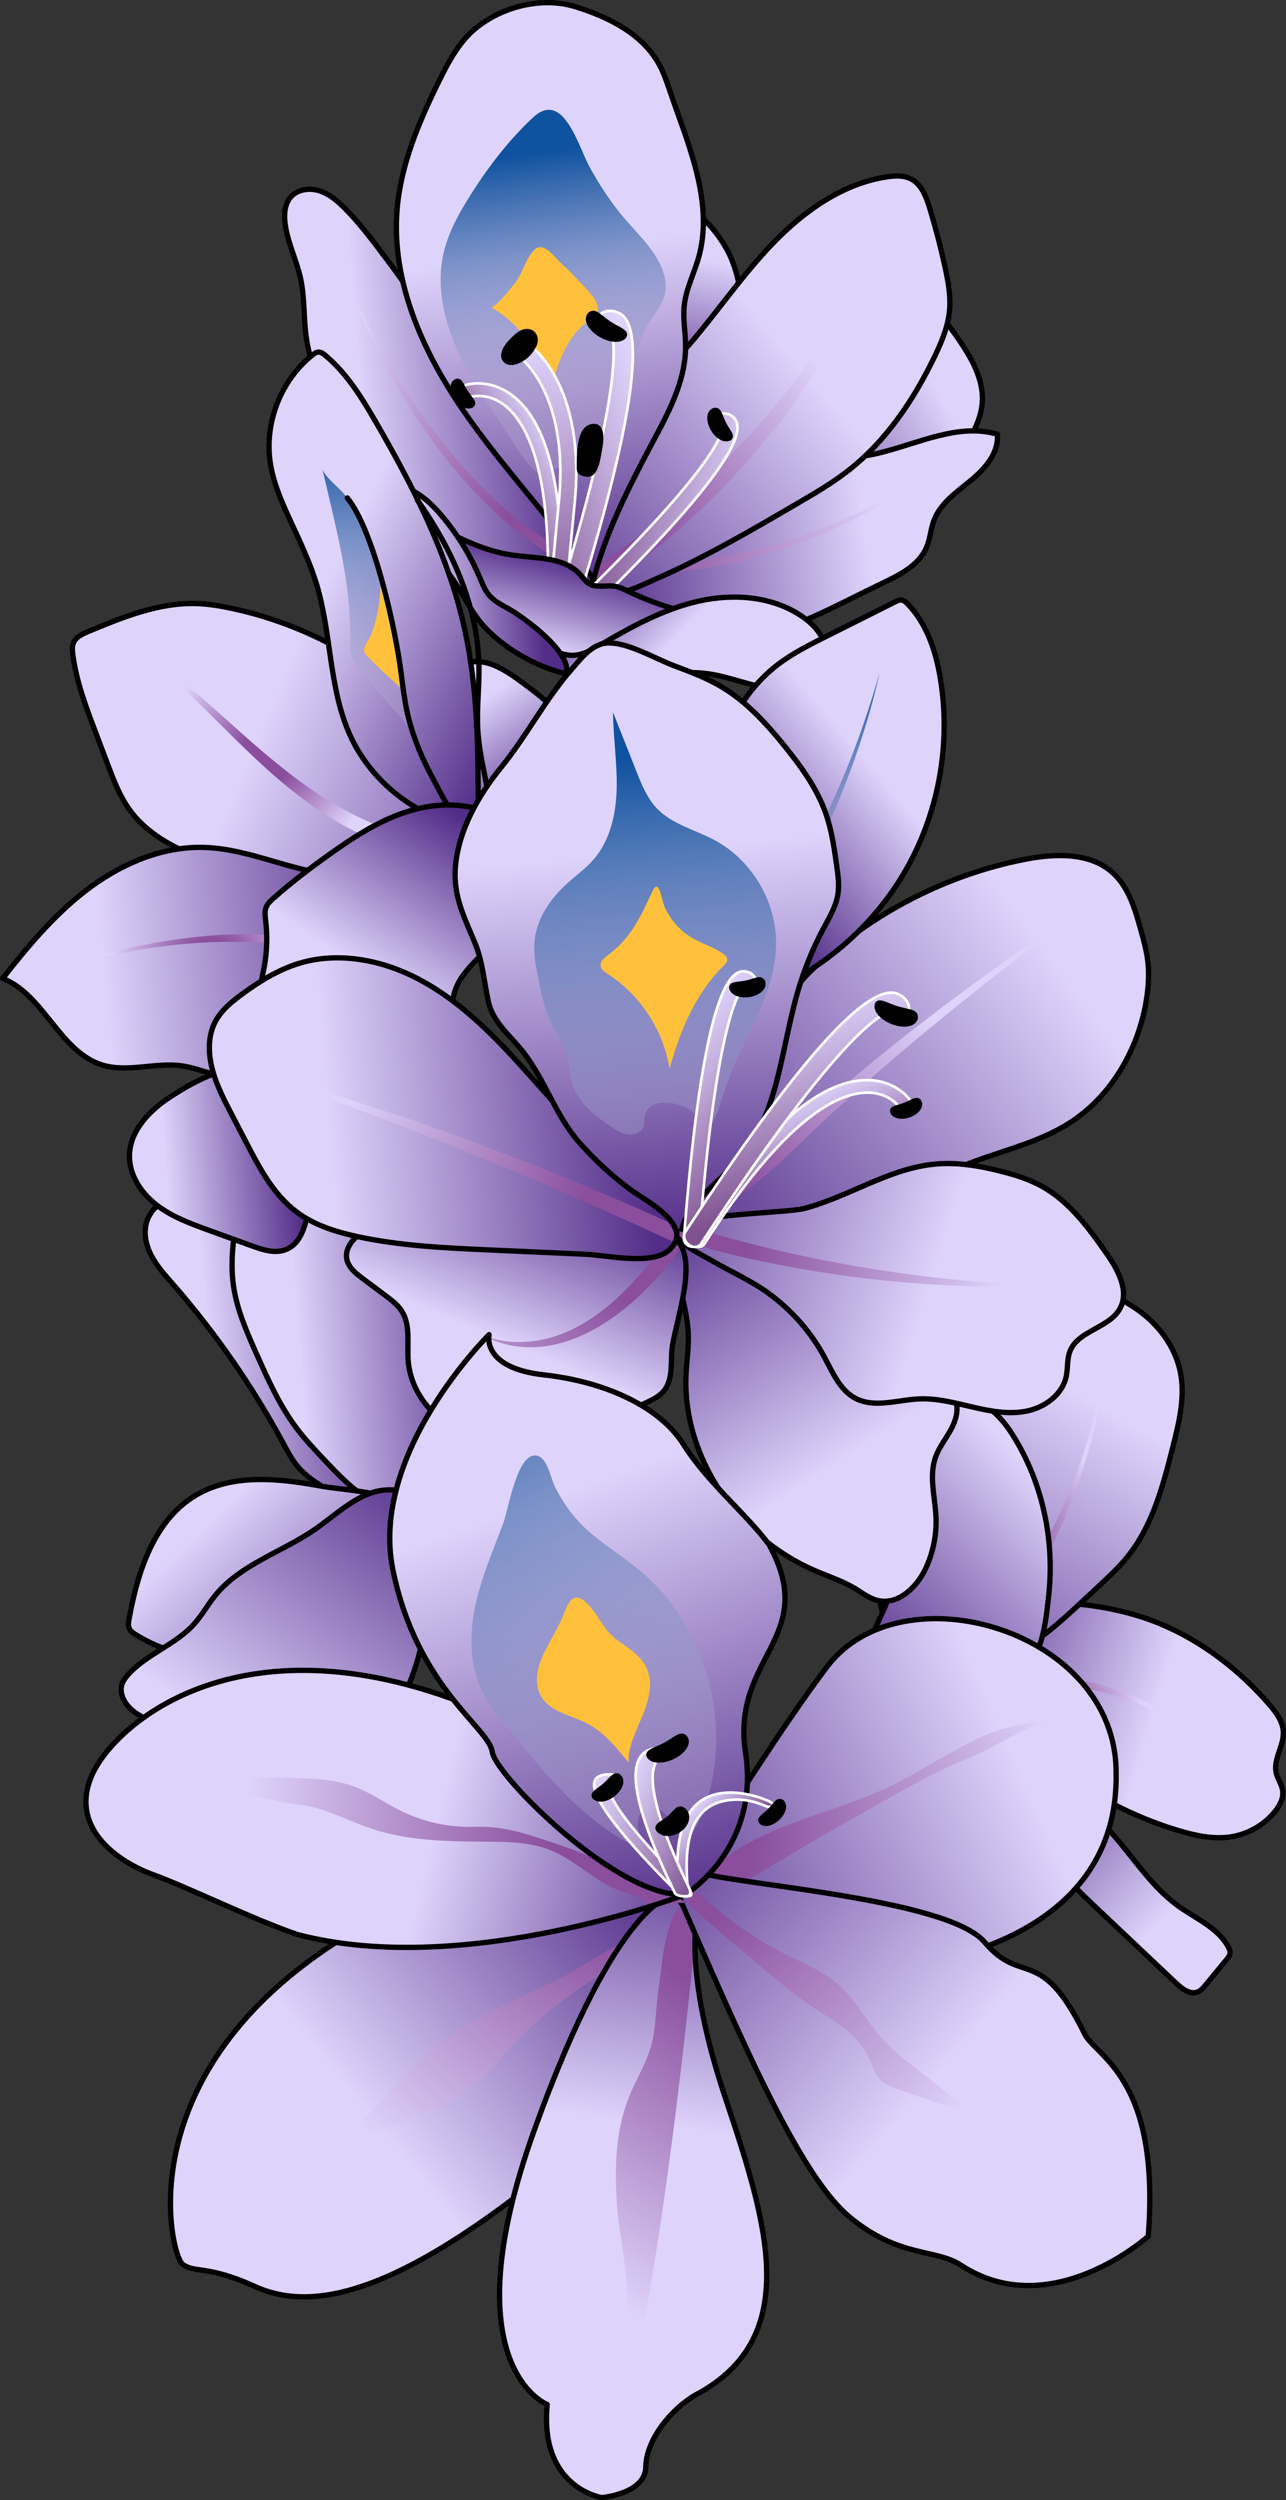 <?xml version="1.0" encoding="utf-8"?>
<!-- Generator: Adobe Illustrator 27.4.1, SVG Export Plug-In . SVG Version: 6.00 Build 0)  -->
<svg version="1.1" id="Camada_1" xmlns="http://www.w3.org/2000/svg" xmlns:xlink="http://www.w3.org/1999/xlink" x="0px" y="0px"
	 width="242.909px" height="471.969px" viewBox="0 0 242.909 471.969" enable-background="new 0 0 242.909 471.969"
	 xml:space="preserve">
<rect x="0" y="0" width="242.909" height="471.969" fill="#333333" stroke="none"/>
<g>
	
		<linearGradient id="SVGID_1_" gradientUnits="userSpaceOnUse" x1="10328.01" y1="-312.106" x2="10277.784" y2="-336.326" gradientTransform="matrix(-0.997 0.082 0.082 0.997 10463.774 -445.244)">
		<stop  offset="0" style="stop-color:#522C87"/>
		<stop  offset="0.705" style="stop-color:#DED3FB"/>
	</linearGradient>
	<path fill="url(#SVGID_1_)" d="M183.966,68.882c0.888,1.936,1.572,4.007,1.602,6.137c0.038,2.756-1.026,5.423-2.44,7.789
		c-5.148,8.616-15.422,13.883-25.423,13.033c-0.769-0.065-1.556-0.17-2.237-0.534c-2.238-1.197-2.251-4.375-1.748-6.862
		c1.131-5.596,3.331-10.974,6.445-15.759c1.746-2.682,3.769-5.162,5.684-7.722c1.058-1.414,2.106-2.838,3.045-4.335
		c0.578-0.922,1.498-3.804,2.351-4.323C175.057,53.988,182.652,66.017,183.966,68.882z"/>
	<path fill="none" stroke="#000000" stroke-linecap="round" stroke-linejoin="round" stroke-miterlimit="10" d="M183.966,68.882
		c0.888,1.936,1.572,4.007,1.602,6.137c0.038,2.756-1.026,5.423-2.44,7.789c-5.148,8.616-15.422,13.883-25.423,13.033
		c-0.769-0.065-1.556-0.17-2.237-0.534c-2.238-1.197-2.251-4.375-1.748-6.862c1.131-5.596,3.331-10.974,6.445-15.759
		c1.746-2.682,3.769-5.162,5.684-7.722c1.058-1.414,2.106-2.838,3.045-4.335c0.578-0.922,1.498-3.804,2.351-4.323
		C175.057,53.988,182.652,66.017,183.966,68.882z"/>
	
		<linearGradient id="SVGID_00000163774752363526636570000010050082477929994903_" gradientUnits="userSpaceOnUse" x1="10358.157" y1="-297.852" x2="10285.241" y2="-301.421" gradientTransform="matrix(-0.997 0.082 0.082 0.997 10463.774 -445.244)">
		<stop  offset="0" style="stop-color:#522C87"/>
		<stop  offset="0.705" style="stop-color:#DED3FB"/>
	</linearGradient>
	<path fill="url(#SVGID_00000163774752363526636570000010050082477929994903_)" d="M165.968,85.538
		c7.461-1.802,15.044-5.72,22.412-3.569c0.334,3.457-2.276,6.47-4.955,8.681c-2.679,2.211-5.758,4.298-6.998,7.543
		c-0.634,1.657-0.723,3.49-1.414,5.124c-1.463,3.463-5.2,5.27-8.591,6.893c-8.104,3.88-16.039,8.427-24.823,10.316
		c-8.784,1.889-18.877,0.614-25.149-5.82c-0.959-0.984-1.852-2.167-1.936-3.539c-0.06-0.977,0.301-1.931,0.733-2.81
		c3.186-6.49,10.044-10.198,16.497-13.458c5.462-2.76,11.007-5.531,16.978-7.011C154.368,86.489,160.281,86.912,165.968,85.538z"/>
	
		<radialGradient id="SVGID_00000175293535489311771300000006204313119645194676_" cx="10362.792" cy="-299.433" r="73.426" gradientTransform="matrix(-0.997 0.082 0.082 0.997 10463.774 -445.244)" gradientUnits="userSpaceOnUse">
		<stop  offset="0.197" style="stop-color:#8A4E9D"/>
		<stop  offset="0.814" style="stop-color:#DED3FB"/>
	</radialGradient>
	<path fill="url(#SVGID_00000175293535489311771300000006204313119645194676_)" d="M173.024,91.004
		c-2.12,1.325-4.3,2.547-6.527,3.672c-2.21,1.158-4.464,2.226-6.741,3.235c-4.563,2.001-9.259,3.678-14.037,5.013
		c-4.756,1.426-9.657,2.275-14.559,2.807L127.468,106c-1.23,0.067-2.463,0.001-3.693,0.012l-1.846,0.004
		c-0.614-0.019-1.224-0.098-1.837-0.144l-3.671-0.32l-0.261,1.98c5.057,0.515,10.162,0.636,15.186-0.044
		c5.01-0.666,9.981-1.655,14.771-3.221c4.789-1.559,9.454-3.453,13.96-5.659C164.58,96.399,168.946,93.904,173.024,91.004z"/>
	<path fill="none" stroke="#000000" stroke-linecap="round" stroke-linejoin="round" stroke-miterlimit="10" d="M165.968,85.538
		c7.461-1.802,15.044-5.72,22.412-3.569c0.334,3.457-2.276,6.47-4.955,8.681c-2.679,2.211-5.758,4.298-6.998,7.543
		c-0.634,1.657-0.723,3.49-1.414,5.124c-1.463,3.463-5.2,5.27-8.591,6.893c-8.104,3.88-16.039,8.427-24.823,10.316
		c-8.784,1.889-18.877,0.614-25.149-5.82c-0.959-0.984-1.852-2.167-1.936-3.539c-0.06-0.977,0.301-1.931,0.733-2.81
		c3.186-6.49,10.044-10.198,16.497-13.458c5.462-2.76,11.007-5.531,16.978-7.011C154.368,86.489,160.281,86.912,165.968,85.538z"/>
	
		<linearGradient id="SVGID_00000164505089626922036980000016695757613654231453_" gradientUnits="userSpaceOnUse" x1="10346.846" y1="-329.85" x2="10336.393" y2="-367.073" gradientTransform="matrix(-0.997 0.082 0.082 0.997 10463.774 -445.244)">
		<stop  offset="0" style="stop-color:#522C87"/>
		<stop  offset="0.705" style="stop-color:#DED3FB"/>
	</linearGradient>
	<path fill="url(#SVGID_00000164505089626922036980000016695757613654231453_)" d="M138.143,48.844
		c2.062,5.007,2.465,10.681,1.13,15.929c-1.01,3.972-3.107,7.811-6.485,10.13c-3.379,2.319-8.161,2.811-11.565,0.529
		c-1.855-1.244-3.162-3.171-4.072-5.212c-2.06-4.618-2.257-9.896-1.446-14.887c0.712-4.384,2.214-14.585,6.906-16.834
		C129.117,35.38,136.04,43.739,138.143,48.844z"/>
	<path fill="none" stroke="#000000" stroke-linecap="round" stroke-linejoin="round" stroke-miterlimit="10" d="M138.143,48.844
		c2.062,5.007,2.465,10.681,1.13,15.929c-1.01,3.972-3.107,7.811-6.485,10.13c-3.379,2.319-8.161,2.811-11.565,0.529
		c-1.855-1.244-3.162-3.171-4.072-5.212c-2.06-4.618-2.257-9.896-1.446-14.887c0.712-4.384,2.214-14.585,6.906-16.834
		C129.117,35.38,136.04,43.739,138.143,48.844z"/>
	
		<linearGradient id="SVGID_00000072996656883233244670000002497053405153254846_" gradientUnits="userSpaceOnUse" x1="10373.87" y1="-294.386" x2="10294.325" y2="-351.495" gradientTransform="matrix(-0.997 0.082 0.082 0.997 10463.774 -445.244)">
		<stop  offset="0" style="stop-color:#522C87"/>
		<stop  offset="0.705" style="stop-color:#DED3FB"/>
	</linearGradient>
	<path fill="url(#SVGID_00000072996656883233244670000002497053405153254846_)" d="M113.373,97.723
		c2.014-8.059,4.114-16.313,8.829-23.153c2.238-3.246,5.008-6.083,7.594-9.06c5.555-6.391,10.307-13.474,16.183-19.572
		c5.876-6.098,13.184-11.295,21.558-12.556c1.517-0.229,3.141-0.309,4.51,0.382c2.025,1.023,2.912,3.393,3.571,5.564
		c1.108,3.651,2.07,7.346,2.883,11.074c0.595,2.725,1.112,5.513,0.846,8.289c-0.29,3.029-1.499,5.89-2.82,8.631
		c-3.975,8.244-9.24,16.053-16.482,21.65c-2.89,2.233-6.052,4.083-9.204,5.927c-8.968,5.245-17.966,10.51-27.517,14.64
		c-2.872,1.242-8.268,4.219-10.711,0.822C110.38,107.255,112.56,100.98,113.373,97.723z"/>
	
		<radialGradient id="SVGID_00000139290170607041990300000012030143009511049377_" cx="10362.792" cy="-299.433" r="73.426" gradientTransform="matrix(-0.997 0.082 0.082 0.997 10463.774 -445.244)" gradientUnits="userSpaceOnUse">
		<stop  offset="0.197" style="stop-color:#8A4E9D"/>
		<stop  offset="0.814" style="stop-color:#DED3FB"/>
	</radialGradient>
	<path fill="url(#SVGID_00000139290170607041990300000012030143009511049377_)" d="M167.745,42.373
		c-2.901,6.894-6.594,13.4-10.628,19.641c-4.059,6.226-8.475,12.215-13.415,17.738c-0.61,0.696-1.184,1.423-1.818,2.097
		l-1.905,2.019l-1.903,2.018c-0.63,0.676-1.262,1.35-1.946,1.974l-4.014,3.821l-1.004,0.953l-1.055,0.896l-2.1,1.804
		c-5.54,4.885-11.611,9.095-17.745,13.168l2.139,3.373l4.683-3.221c1.555-1.082,3.149-2.11,4.607-3.322l4.439-3.545l1.106-0.889
		l1.054-0.952l2.106-1.903c5.666-5.019,10.754-10.648,15.504-16.5c4.722-5.884,8.941-12.155,12.646-18.694
		c1.857-3.268,3.552-6.623,5.151-10.015C165.162,49.402,166.607,45.938,167.745,42.373z"/>
	<path fill="none" stroke="#000000" stroke-linecap="round" stroke-linejoin="round" stroke-miterlimit="10" d="M113.373,97.723
		c2.014-8.059,4.114-16.313,8.829-23.153c2.238-3.246,5.008-6.083,7.594-9.06c5.555-6.391,10.307-13.474,16.183-19.572
		c5.876-6.098,13.184-11.295,21.558-12.556c1.517-0.229,3.141-0.309,4.51,0.382c2.025,1.023,2.912,3.393,3.571,5.564
		c1.108,3.651,2.07,7.346,2.883,11.074c0.595,2.725,1.112,5.513,0.846,8.289c-0.29,3.029-1.499,5.89-2.82,8.631
		c-3.975,8.244-9.24,16.053-16.482,21.65c-2.89,2.233-6.052,4.083-9.204,5.927c-8.968,5.245-17.966,10.51-27.517,14.64
		c-2.872,1.242-8.268,4.219-10.711,0.822C110.38,107.255,112.56,100.98,113.373,97.723z"/>
	
		<linearGradient id="SVGID_00000132084017148154016910000002569321957719822986_" gradientUnits="userSpaceOnUse" x1="10361.07" y1="-334.342" x2="10415.63" y2="-334.597" gradientTransform="matrix(-0.997 0.082 0.082 0.997 10463.774 -445.244)">
		<stop  offset="0" style="stop-color:#522C87"/>
		<stop  offset="0.705" style="stop-color:#DED3FB"/>
	</linearGradient>
	<path fill="url(#SVGID_00000132084017148154016910000002569321957719822986_)" d="M98.412,88.671
		c-1.938-1.975-4.006-3.827-5.814-5.922c-6.67-7.729-9.304-18.101-14.646-26.801c-1.606-2.615-3.454-5.073-5.298-7.526
		c-2.377-3.161-4.764-6.334-7.562-9.13c-1.381-1.38-2.918-2.698-4.78-3.284c-1.862-0.587-4.122-0.283-5.402,1.191
		c-1.125,1.295-1.277,3.174-1.075,4.877c0.429,3.617,2.173,6.947,2.945,10.507c0.781,3.603,0.55,7.348,1.053,11
		c0.978,7.098,4.673,13.52,8.745,19.416c4.376,6.336,9.368,12.396,15.718,16.753c4.463,3.062,9.48,5.189,14.627,6.804
		c2.943,0.923,12.641,4.831,15.143,3.14C110.229,102.043,103.81,94.171,98.412,88.671z"/>
	
		<radialGradient id="SVGID_00000023981794650020267480000015763638882929039257_" cx="10362.792" cy="-299.433" r="73.426" gradientTransform="matrix(-0.997 0.082 0.082 0.997 10463.774 -445.244)" gradientUnits="userSpaceOnUse">
		<stop  offset="0.197" style="stop-color:#8A4E9D"/>
		<stop  offset="0.814" style="stop-color:#DED3FB"/>
	</radialGradient>
	<path fill="url(#SVGID_00000023981794650020267480000015763638882929039257_)" d="M64.168,49.769
		c2.119,6.054,4.777,11.918,7.77,17.603c2.993,5.687,6.362,11.188,10.156,16.404c1.929,2.584,3.955,5.101,6.111,7.509
		c2.174,2.392,4.459,4.689,6.886,6.842c2.451,2.125,5.028,4.113,7.754,5.9c2.762,1.73,5.659,3.251,8.676,4.515l0.747-1.852
		c-2.903-1.199-5.702-2.647-8.383-4.305c-2.666-1.683-5.21-3.564-7.641-5.593c-2.409-2.057-4.691-4.265-6.872-6.575
		c-2.165-2.326-4.207-4.77-6.162-7.284c-3.916-5.026-7.44-10.372-10.601-15.928c-1.581-2.778-3.076-5.608-4.483-8.482
		C66.709,55.652,65.356,52.747,64.168,49.769z"/>
	<path fill="none" stroke="#000000" stroke-linecap="round" stroke-linejoin="round" stroke-miterlimit="10" d="M98.412,88.671
		c-1.938-1.975-4.006-3.827-5.814-5.922c-6.67-7.729-9.304-18.101-14.646-26.801c-1.606-2.615-3.454-5.073-5.298-7.526
		c-2.377-3.161-4.764-6.334-7.562-9.13c-1.381-1.38-2.918-2.698-4.78-3.284c-1.862-0.587-4.122-0.283-5.402,1.191
		c-1.125,1.295-1.277,3.174-1.075,4.877c0.429,3.617,2.173,6.947,2.945,10.507c0.781,3.603,0.55,7.348,1.053,11
		c0.978,7.098,4.673,13.52,8.745,19.416c4.376,6.336,9.368,12.396,15.718,16.753c4.463,3.062,9.48,5.189,14.627,6.804
		c2.943,0.923,12.641,4.831,15.143,3.14C110.229,102.043,103.81,94.171,98.412,88.671z"/>
	
		<linearGradient id="SVGID_00000109026986903820106560000009336641492579625912_" gradientUnits="userSpaceOnUse" x1="10361.36" y1="-292.13" x2="10366.204" y2="-385.187" gradientTransform="matrix(-0.997 0.082 0.082 0.997 10463.774 -445.244)">
		<stop  offset="0" style="stop-color:#522C87"/>
		<stop  offset="0.705" style="stop-color:#DED3FB"/>
	</linearGradient>
	<path fill="url(#SVGID_00000109026986903820106560000009336641492579625912_)" d="M101.909,0.558
		c-4.438,0.337-8.865,2.117-12.169,4.878c-3.095,2.587-5.04,6.264-6.821,9.883c-3.766,7.653-7.196,15.675-7.908,24.175
		c-1.128,13.468,4.711,26.63,12.347,37.782s17.131,20.935,24.766,32.087c2.078-8.001,5.757-15.574,9.573-22.907
		c3.509-6.743,7.839-13.558,7.801-21.159c-0.013-2.54-0.524-5.081-0.256-7.607c0.357-3.358,2.059-6.415,2.883-9.69
		c2.608-10.36-2.38-21.382-5.649-30.979c-0.556-1.633-1.116-3.275-1.935-4.793c-3.134-5.811-9.573-9.018-15.882-10.968
		C106.51,0.597,104.208,0.384,101.909,0.558z"/>
	<path fill="none" stroke="#000000" stroke-linecap="round" stroke-linejoin="round" stroke-miterlimit="10" d="M101.909,0.558
		c-4.438,0.337-8.865,2.117-12.169,4.878c-3.095,2.587-5.04,6.264-6.821,9.883c-3.766,7.653-7.196,15.675-7.908,24.175
		c-1.128,13.468,4.711,26.63,12.347,37.782s17.131,20.935,24.766,32.087c2.078-8.001,5.757-15.574,9.573-22.907
		c3.509-6.743,7.839-13.558,7.801-21.159c-0.013-2.54-0.524-5.081-0.256-7.607c0.357-3.358,2.059-6.415,2.883-9.69
		c2.608-10.36-2.38-21.382-5.649-30.979c-0.556-1.633-1.116-3.275-1.935-4.793c-3.134-5.811-9.573-9.018-15.882-10.968
		C106.51,0.597,104.208,0.384,101.909,0.558z"/>
	
		<linearGradient id="SVGID_00000098912476778032059030000017241252046187123896_" gradientUnits="userSpaceOnUse" x1="10366.628" y1="-377.039" x2="10363.739" y2="-319.59" gradientTransform="matrix(-0.997 0.082 0.082 0.997 10463.774 -445.244)">
		<stop  offset="0.007" style="stop-color:#0F529F"/>
		<stop  offset="0.814" style="stop-color:#BAAFD5;stop-opacity:0.3"/>
	</linearGradient>
	<path fill="url(#SVGID_00000098912476778032059030000017241252046187123896_)" d="M117.876,41.14
		c2.401,2.816,5.19,5.394,6.798,8.727c0.857,1.776,1.35,3.812,0.893,5.729c-0.438,1.835-1.68,3.351-2.692,4.944
		c-6.021,9.474-4.106,22.152-9.077,32.217c-1.273-1.847-2.923-3.552-5.045-4.277s-4.776-0.227-6.059,1.613
		c-2.876-1.836-4.719-4.872-6.554-7.748c-3.362-5.269-7.043-10.374-9.65-16.055s-4.093-12.107-2.771-18.216
		c0.802-3.708,2.595-7.127,4.588-10.356c3.442-5.576,7.558-11.061,12.369-15.54c5.721-5.325,8.555,5.445,10.648,9.262
		C113.202,34.867,115.338,38.163,117.876,41.14z"/>
	<path fill="#FFC13B" d="M111.449,55.314c1.011,1.151,2.029,2.82,1.17,4.088c-0.306,0.452-0.796,0.737-1.25,1.04
		c-4.441,2.969-6.2,8.551-7.502,13.731c-1.055-6.69-5.267-12.812-11.137-16.189c0.621,0.357,4.145-3.995,4.549-4.531
		c1.369-1.813,1.998-4.43,3.44-6.079c1.8-2.058,3.675,0.833,5.172,2.224C107.838,51.407,109.695,53.316,111.449,55.314z"/>
	<g>
		<g>
			
				<linearGradient id="SVGID_00000102530325385281998100000002237791910052155025_" gradientUnits="userSpaceOnUse" x1="12508.036" y1="-2575.902" x2="12528.7" y2="-2575.902" gradientTransform="matrix(-0.724 0.42 0.475 0.82 10390.399 -3048.88)">
				<stop  offset="0" style="stop-color:#DED3FB"/>
				<stop  offset="0.274" style="stop-color:#C7B4E1"/>
				<stop  offset="0.871" style="stop-color:#8C649E"/>
				<stop  offset="1" style="stop-color:#7F528F"/>
			</linearGradient>
			<path fill="url(#SVGID_00000102530325385281998100000002237791910052155025_)" d="M105.14,118.741
				c0.34-0.178,0.574-0.507,0.599-0.906c1.387-23.367-1.714-37.961-9.216-43.377c-4.281-3.09-8.32-1.849-8.49-1.795
				c-0.661,0.218-0.966,0.882-0.702,1.504c0.264,0.618,1,0.953,1.65,0.75c0.129-0.039,2.996-0.864,6.119,1.427
				c4.609,3.379,9.754,13.273,8.096,41.215c-0.038,0.651,0.499,1.241,1.201,1.317C104.669,118.905,104.926,118.853,105.14,118.741z"
				/>
		</g>
		<g>
			<path fill="none" stroke="#FFFFFF" stroke-width="0.5" stroke-miterlimit="10" d="M105.14,118.741
				c0.34-0.178,0.574-0.507,0.599-0.906c1.387-23.367-1.714-37.961-9.216-43.377c-4.281-3.09-8.32-1.849-8.49-1.795
				c-0.661,0.218-0.966,0.882-0.702,1.504c0.264,0.618,1,0.953,1.65,0.75c0.129-0.039,2.996-0.864,6.119,1.427
				c4.609,3.379,9.754,13.273,8.096,41.215c-0.038,0.651,0.499,1.241,1.201,1.317C104.669,118.905,104.926,118.853,105.14,118.741z"
				/>
		</g>
		<g>
			
				<linearGradient id="SVGID_00000149373109401556418150000012604278403628338616_" gradientUnits="userSpaceOnUse" x1="9805.78" y1="1030.49" x2="9834.997" y2="1030.49" gradientTransform="matrix(-0.989 -0.145 -0.145 0.989 9987.954 502.524)">
				<stop  offset="0" style="stop-color:#DED3FB"/>
				<stop  offset="0.274" style="stop-color:#C7B4E1"/>
				<stop  offset="0.871" style="stop-color:#8C649E"/>
				<stop  offset="1" style="stop-color:#7F528F"/>
			</linearGradient>
			<path fill="url(#SVGID_00000149373109401556418150000012604278403628338616_)" d="M104.796,119.568
				c-0.608-0.525-0.674-1.357-0.15-1.858c30.604-29.234,31.927-35.996,31.804-37.196c-0.515-0.248-0.873-0.743-0.869-1.28
				c0.003-0.723,0.659-1.249,1.462-1.175c0.621,0.059,1.552,0.467,2.019,1.431c2.05,4.243-8.789,17.742-32.215,40.122
				c-0.323,0.307-0.792,0.419-1.247,0.338C105.313,119.899,105.031,119.772,104.796,119.568z M137.023,80.674
				c0.001,0,0.001,0,0.003,0.001C137.024,80.674,137.024,80.674,137.023,80.674z"/>
		</g>
		<g>
			<path fill="none" stroke="#FFFFFF" stroke-width="0.5" stroke-miterlimit="10" d="M104.796,119.568
				c-0.608-0.525-0.674-1.357-0.15-1.858c30.604-29.234,31.927-35.996,31.804-37.196c-0.515-0.248-0.873-0.743-0.869-1.28
				c0.003-0.723,0.659-1.249,1.462-1.175c0.621,0.059,1.552,0.467,2.019,1.431c2.05,4.243-8.789,17.742-32.215,40.122
				c-0.323,0.307-0.792,0.419-1.247,0.338C105.313,119.899,105.031,119.772,104.796,119.568z M137.023,80.674
				c0.001,0,0.001,0,0.003,0.001C137.024,80.674,137.024,80.674,137.023,80.674z"/>
		</g>
		<g>
			<path d="M86.202,74.996c0.793,1.228,2.051,1.902,2.811,1.504c0.76-0.397-0.28-1.185-1.073-2.413
				c-0.793-1.228-1.038-2.432-1.798-2.034C85.382,72.45,85.409,73.768,86.202,74.996z"/>
			<path fill="none" stroke="#000000" stroke-miterlimit="10" d="M86.202,74.996c0.793,1.228,2.051,1.902,2.811,1.504
				c0.76-0.397-0.28-1.185-1.073-2.413c-0.793-1.228-1.038-2.432-1.798-2.034C85.382,72.45,85.409,73.768,86.202,74.996z"/>
		</g>
		<g>
			<path d="M134.571,80.715c0.743,1.451,2.092,2.368,3.013,2.047c0.92-0.32-0.163-1.329-0.907-2.78
				c-0.743-1.451-0.865-2.794-1.785-2.474C133.971,77.829,133.827,79.264,134.571,80.715z"/>
			<path fill="none" stroke="#000000" stroke-miterlimit="10" d="M134.571,80.715c0.743,1.451,2.092,2.368,3.013,2.047
				c0.92-0.32-0.163-1.329-0.907-2.78c-0.743-1.451-0.865-2.794-1.785-2.474C133.971,77.829,133.827,79.264,134.571,80.715z"/>
		</g>
		<g>
			
				<linearGradient id="SVGID_00000168812029991946670640000011776909657269011134_" gradientUnits="userSpaceOnUse" x1="101.231" y1="64.588" x2="108.389" y2="118.37">
				<stop  offset="0" style="stop-color:#DED3FB"/>
				<stop  offset="0.274" style="stop-color:#C7B4E1"/>
				<stop  offset="0.871" style="stop-color:#8C649E"/>
				<stop  offset="1" style="stop-color:#7F528F"/>
			</linearGradient>
			<path fill="url(#SVGID_00000168812029991946670640000011776909657269011134_)" d="M103.654,118.952
				c-0.049-0.345-0.188-3.132,1.902-24.203c2.048-20.652-7.464-27.393-7.561-27.458l1.666-2.495
				c0.455,0.302,11.12,7.653,8.88,30.249c-2.056,20.723-1.916,23.453-1.909,23.559L103.654,118.952z"/>
		</g>
		<g>
			<path fill="none" stroke="#FFFFFF" stroke-width="0.5" stroke-miterlimit="10" d="M103.654,118.952
				c-0.049-0.345-0.188-3.132,1.902-24.203c2.048-20.652-7.464-27.393-7.561-27.458l1.666-2.495
				c0.455,0.302,11.12,7.653,8.88,30.249c-2.056,20.723-1.916,23.453-1.909,23.559L103.654,118.952z"/>
		</g>
		<g>
			
				<linearGradient id="SVGID_00000168828870317748230550000008008381255287265961_" gradientUnits="userSpaceOnUse" x1="11396.692" y1="-1368.98" x2="11430.002" y2="-1368.98" gradientTransform="matrix(-0.941 0.339 0.339 0.941 11312.112 -2494.495)">
				<stop  offset="0" style="stop-color:#DED3FB"/>
				<stop  offset="0.274" style="stop-color:#C7B4E1"/>
				<stop  offset="0.871" style="stop-color:#8C649E"/>
				<stop  offset="1" style="stop-color:#7F528F"/>
			</linearGradient>
			<path fill="url(#SVGID_00000168828870317748230550000008008381255287265961_)" d="M105.331,119.684
				c-1-0.237-1.602-1.083-1.348-1.889c14.873-46.969,12.015-54.82,11.116-56.026c-0.722,0.007-1.429-0.33-1.766-0.901
				c-0.457-0.767-0.074-1.667,0.851-2.009c0.717-0.263,1.996-0.318,3.121,0.458c4.946,3.418,1.682,23.383-9.702,59.338
				c-0.158,0.494-0.6,0.858-1.149,1.011C106.108,119.763,105.718,119.776,105.331,119.684z M115.828,61.638
				c0.002,0,0.002,0,0.003-0.001C115.829,61.638,115.829,61.638,115.828,61.638z"/>
		</g>
		<g>
			<path fill="none" stroke="#FFFFFF" stroke-width="0.5" stroke-miterlimit="10" d="M105.331,119.684
				c-1-0.237-1.602-1.083-1.348-1.889c14.873-46.969,12.015-54.82,11.116-56.026c-0.722,0.007-1.429-0.33-1.766-0.901
				c-0.457-0.767-0.074-1.667,0.851-2.009c0.717-0.263,1.996-0.318,3.121,0.458c4.946,3.418,1.682,23.383-9.702,59.338
				c-0.158,0.494-0.6,0.858-1.149,1.011C106.108,119.763,105.718,119.776,105.331,119.684z M115.828,61.638
				c0.002,0,0.002,0,0.003-0.001C115.829,61.638,115.829,61.638,115.828,61.638z"/>
		</g>
		<g>
			<path d="M113.17,62.966c1.738,1.147,3.798,1.411,4.601,0.591s-1.025-1.321-2.763-2.468s-2.726-2.506-3.53-1.685
				S111.433,61.819,113.17,62.966z"/>
			<path fill="none" stroke="#000000" stroke-miterlimit="10" d="M113.17,62.966c1.738,1.147,3.798,1.411,4.601,0.591
				s-1.025-1.321-2.763-2.468s-2.726-2.506-3.53-1.685S111.433,61.819,113.17,62.966z"/>
		</g>
		<path stroke="#000000" stroke-miterlimit="10" d="M98.631,62.789c-0.506,0.23-0.931,0.604-1.338,0.982
			c-0.738,0.685-1.464,1.42-1.888,2.332c-0.258,0.555-0.383,1.249-0.033,1.751c0.229,0.328,0.628,0.51,1.026,0.546
			c0.398,0.036,0.798-0.058,1.175-0.193c1.096-0.391,2.049-1.145,2.716-2.096c0.647-0.924,1.216-2.051,0.389-3.037
			C100.17,62.472,99.299,62.486,98.631,62.789z"/>
		<path stroke="#000000" stroke-miterlimit="10" d="M109.441,88.415c0.008,0.23,0.029,0.479,0.182,0.652
			c0.125,0.141,0.315,0.201,0.494,0.256c0.497,0.151,1.068,0.295,1.51,0.022c0.187-0.115,0.327-0.294,0.446-0.478
			c0.578-0.889,0.777-1.964,0.964-3.008c0.213-1.191,1.451-6.305-1.607-5.204C109.302,81.42,109.441,86.619,109.441,88.415z"/>
	</g>
	
		<linearGradient id="SVGID_00000170989855022089661870000001494429100510351021_" gradientUnits="userSpaceOnUse" x1="10362.073" y1="-299.617" x2="10370.231" y2="-275.652" gradientTransform="matrix(-0.997 0.082 0.082 0.997 10463.774 -445.244)">
		<stop  offset="0" style="stop-color:#522C87"/>
		<stop  offset="0.705" style="stop-color:#DED3FB"/>
	</linearGradient>
	<path fill="url(#SVGID_00000170989855022089661870000001494429100510351021_)" d="M118.632,111.613
		c-0.8-0.385-1.607-0.795-2.483-0.94c-1.629-0.27-3.456,0.372-4.868-0.485c-0.682-0.414-1.131-1.11-1.666-1.702
		c-3.069-3.403-8.359-3.049-12.894-3.709c-5.607-0.816-10.732-3.531-15.728-6.203c-0.24,1.934,1.749,3.284,3.24,4.54
		c3.79,3.192,5.395,8.237,8.356,12.209c5.374,7.209,14.931,10.299,23.92,10.07c4.835-0.123,9.6-1.082,14.244-2.389
		c1.875-0.528,11.002-2.172,10.849-4.868c-0.088-1.544-8.953-1.886-10.749-2.288C126.637,114.908,122.526,113.488,118.632,111.613z"
		/>
	<path fill="none" stroke="#000000" stroke-linecap="round" stroke-linejoin="round" stroke-miterlimit="10" d="M118.632,111.613
		c-0.8-0.385-1.607-0.795-2.483-0.94c-1.629-0.27-3.456,0.372-4.868-0.485c-0.682-0.414-1.131-1.11-1.666-1.702
		c-3.069-3.403-8.359-3.049-12.894-3.709c-5.607-0.816-10.732-3.531-15.728-6.203c-0.24,1.934,1.749,3.284,3.24,4.54
		c3.79,3.192,5.395,8.237,8.356,12.209c5.374,7.209,14.931,10.299,23.92,10.07c4.835-0.123,9.6-1.082,14.244-2.389
		c1.875-0.528,11.002-2.172,10.849-4.868c-0.088-1.544-8.953-1.886-10.749-2.288C126.637,114.908,122.526,113.488,118.632,111.613z"
		/>
	
		<linearGradient id="SVGID_00000129189107969044885210000002072254231173543330_" gradientUnits="userSpaceOnUse" x1="10361.878" y1="-297.395" x2="10340.718" y2="-273.684" gradientTransform="matrix(-0.997 0.082 0.082 0.997 10463.774 -445.244)">
		<stop  offset="0" style="stop-color:#522C87"/>
		<stop  offset="0.705" style="stop-color:#DED3FB"/>
	</linearGradient>
	<path fill="url(#SVGID_00000129189107969044885210000002072254231173543330_)" d="M103.521,122.446
		c1.581,0.669,3.233,1.35,4.946,1.247c1.773-0.107,3.375-1.039,4.908-1.937c5.932-3.476,12.06-6.848,18.776-8.321
		c6.716-1.473,14.191-0.825,19.757,3.212c2.045,1.483,3.88,3.606,4.014,6.129c0.157,2.946-2.163,5.614-4.935,6.624
		c-5.353,1.95-11.068-1.212-16.69-2.132c-6.659-1.089-13.429,1.03-20.174,0.827c-4.868-0.147-9.679-1.56-13.887-4.003
		c-0.882-0.512-5.402-2.733-4.055-4.209C97.062,118.915,102.42,121.98,103.521,122.446z"/>
	<path fill="none" stroke="#000000" stroke-linecap="round" stroke-linejoin="round" stroke-miterlimit="10" d="M103.521,122.446
		c1.581,0.669,3.233,1.35,4.946,1.247c1.773-0.107,3.375-1.039,4.908-1.937c5.932-3.476,12.06-6.848,18.776-8.321
		c6.716-1.473,14.191-0.825,19.757,3.212c2.045,1.483,3.88,3.606,4.014,6.129c0.157,2.946-2.163,5.614-4.935,6.624
		c-5.353,1.95-11.068-1.212-16.69-2.132c-6.659-1.089-13.429,1.03-20.174,0.827c-4.868-0.147-9.679-1.56-13.887-4.003
		c-0.882-0.512-5.402-2.733-4.055-4.209C97.062,118.915,102.42,121.98,103.521,122.446z"/>
	
		<linearGradient id="SVGID_00000023980570769854451800000007307035308776738945_" gradientUnits="userSpaceOnUse" x1="10368.72" y1="-297.627" x2="10400.68" y2="-297.627" gradientTransform="matrix(-0.997 0.082 0.082 0.997 10463.774 -445.244)">
		<stop  offset="0" style="stop-color:#522C87"/>
		<stop  offset="0.705" style="stop-color:#DED3FB"/>
	</linearGradient>
	<path fill="url(#SVGID_00000023980570769854451800000007307035308776738945_)" d="M96.228,115.013
		c-1.366-0.781-2.837-1.478-3.851-2.681c-0.793-0.94-1.241-2.114-1.721-3.246c-1.82-4.292-4.3-8.304-7.325-11.851
		c-2.354-2.76-5.344-5.381-8.962-5.644c-0.441-0.032-0.908-0.022-1.292,0.199c-0.802,0.461-0.878,1.59-0.703,2.498
		c1.118,5.811,7.636,8.597,11.571,13.017c2.7,3.034,4.217,6.952,6.775,10.106c3.736,4.607,10.452,8.501,16.218,9.776
		C108.148,123.272,99.162,116.692,96.228,115.013z"/>
	<path fill="none" stroke="#000000" stroke-linecap="round" stroke-linejoin="round" stroke-miterlimit="10" d="M96.228,115.013
		c-1.366-0.781-2.837-1.478-3.851-2.681c-0.793-0.94-1.241-2.114-1.721-3.246c-1.82-4.292-4.3-8.304-7.325-11.851
		c-2.354-2.76-5.344-5.381-8.962-5.644c-0.441-0.032-0.908-0.022-1.292,0.199c-0.802,0.461-0.878,1.59-0.703,2.498
		c1.118,5.811,7.636,8.597,11.571,13.017c2.7,3.034,4.217,6.952,6.775,10.106c3.736,4.607,10.452,8.501,16.218,9.776
		C108.148,123.272,99.162,116.692,96.228,115.013z"/>
	
		<linearGradient id="SVGID_00000143616708737772728540000008552383975329447103_" gradientUnits="userSpaceOnUse" x1="10311.312" y1="-86.745" x2="10254.969" y2="-64.564" gradientTransform="matrix(-0.997 0.082 0.082 0.997 10463.774 -445.244)">
		<stop  offset="0" style="stop-color:#522C87"/>
		<stop  offset="0.705" style="stop-color:#DED3FB"/>
	</linearGradient>
	<path fill="url(#SVGID_00000143616708737772728540000008552383975329447103_)" d="M219.05,306.485
		c7.962,3.298,14.975,8.694,20.633,15.194c1.326,1.523,2.641,3.26,2.722,5.277c0.107,2.654-1.963,5.182-1.342,7.765
		c0.269,1.12,1.027,2.091,1.206,3.229c0.232,1.469-0.544,2.913-1.487,4.063c-2.035,2.483-4.995,4.191-8.163,4.709
		c-3.356,0.549-6.786-0.201-10.043-1.178c-14.618-4.387-27.75-13.582-36.872-25.818c-3.056-4.099-4.488-8.45-0.94-12.737
		c2.047-2.473,4.523-4.112,7.743-4.346C201.183,302.011,211.025,303.161,219.05,306.485z"/>
	
		<radialGradient id="SVGID_00000042000115441722903350000004373417541754110112_" cx="10289.224" cy="-73.659" r="20.395" gradientTransform="matrix(-0.997 0.082 0.082 0.997 10463.774 -445.244)" gradientUnits="userSpaceOnUse">
		<stop  offset="0.197" style="stop-color:#8A4E9D"/>
		<stop  offset="0.814" style="stop-color:#DED3FB"/>
	</radialGradient>
	<path fill="url(#SVGID_00000042000115441722903350000004373417541754110112_)" d="M231.185,331.594
		c-3.526-3.551-7.635-6.52-12.036-8.95c-4.408-2.419-9.158-4.29-14.13-5.325c-2.49-0.486-5.022-0.782-7.568-0.854
		c-2.545-0.03-5.097,0.112-7.619,0.51c-5.046,0.786-9.921,2.533-14.413,4.926l0.949,1.757c2.175-1.124,4.382-2.2,6.696-2.993
		c2.283-0.884,4.664-1.474,7.062-1.95c2.408-0.44,4.855-0.636,7.306-0.667c2.452,0.01,4.903,0.238,7.329,0.647
		c4.859,0.798,9.587,2.427,14.032,4.628c2.224,1.103,4.375,2.36,6.447,3.739C227.32,328.43,229.33,329.919,231.185,331.594z"/>
	<path fill="none" stroke="#000000" stroke-linecap="round" stroke-linejoin="round" stroke-miterlimit="10" d="M219.05,306.485
		c7.962,3.298,14.975,8.694,20.633,15.194c1.326,1.523,2.641,3.26,2.722,5.277c0.107,2.654-1.963,5.182-1.342,7.765
		c0.269,1.12,1.027,2.091,1.206,3.229c0.232,1.469-0.544,2.913-1.487,4.063c-2.035,2.483-4.995,4.191-8.163,4.709
		c-3.356,0.549-6.786-0.201-10.043-1.178c-14.618-4.387-27.75-13.582-36.872-25.818c-3.056-4.099-4.488-8.45-0.94-12.737
		c2.047-2.473,4.523-4.112,7.743-4.346C201.183,302.011,211.025,303.161,219.05,306.485z"/>
	
		<linearGradient id="SVGID_00000111908431409019764730000009266029811418794664_" gradientUnits="userSpaceOnUse" x1="10326.857" y1="-77.416" x2="10266.434" y2="-163.59" gradientTransform="matrix(-0.997 0.082 0.082 0.997 10463.774 -445.244)">
		<stop  offset="0" style="stop-color:#522C87"/>
		<stop  offset="0.705" style="stop-color:#DED3FB"/>
	</linearGradient>
	<path fill="url(#SVGID_00000111908431409019764730000009266029811418794664_)" d="M214.709,247.128
		c4.134,2.847,7.371,7.176,8.289,12.111c0.851,4.575-0.292,9.258-1.43,13.77c-1.855,7.358-3.837,14.969-8.605,20.871
		c-1.55,1.918-3.359,3.608-5.162,5.291c-1.026,0.957-2.051,1.914-3.077,2.871c-5.032,4.696-10.27,9.518-16.779,11.755
		s-14.684,1.168-18.806-4.344c-2-2.675-2.826-6.039-3.346-9.339c-1.885-11.948-0.311-24.422,4.483-35.528
		C177.695,247.401,197.327,235.156,214.709,247.128z"/>
	
		<radialGradient id="SVGID_00000119081106653474709290000000430357821492342151_" cx="10298.218" cy="-110.027" r="27.325" gradientTransform="matrix(-0.997 0.082 0.082 0.997 10463.774 -445.244)" gradientUnits="userSpaceOnUse">
		<stop  offset="0.197" style="stop-color:#8A4E9D"/>
		<stop  offset="0.814" style="stop-color:#DED3FB"/>
	</radialGradient>
	<path fill="url(#SVGID_00000119081106653474709290000000430357821492342151_)" d="M208.761,254.904
		c-0.491,6.49-2.005,12.846-3.965,19.013c-2.013,6.156-4.531,12.146-7.644,17.813c-0.715,1.449-1.606,2.804-2.399,4.209l-1.224,2.09
		c-0.41,0.695-0.891,1.347-1.332,2.022l-2.703,4.018c-0.963,1.294-1.966,2.561-2.946,3.842l-1.477,1.916
		c-0.483,0.646-1.055,1.221-1.578,1.834l-3.203,3.627l-0.794,0.912l-0.856,0.856l-1.71,1.711l-3.42,3.422l1.367,1.456l3.457-3.496
		l1.728-1.748l0.863-0.874l0.803-0.931l3.188-3.743c0.519-0.633,1.087-1.227,1.566-1.892l1.465-1.974
		c0.971-1.32,1.964-2.623,2.915-3.955l2.667-4.127c0.435-0.693,0.908-1.362,1.312-2.075l1.202-2.142
		c0.777-1.441,1.653-2.827,2.349-4.31c2.964-5.839,5.311-11.973,7.135-18.238c0.488-1.558,0.857-3.149,1.237-4.735
		c0.415-1.578,0.671-3.192,0.996-4.789C208.282,261.399,208.702,258.159,208.761,254.904z"/>
	<path fill="none" stroke="#000000" stroke-linecap="round" stroke-linejoin="round" stroke-miterlimit="10" d="M214.709,247.128
		c4.134,2.847,7.371,7.176,8.289,12.111c0.851,4.575-0.292,9.258-1.43,13.77c-1.855,7.358-3.837,14.969-8.605,20.871
		c-1.55,1.918-3.359,3.608-5.162,5.291c-1.026,0.957-2.051,1.914-3.077,2.871c-5.032,4.696-10.27,9.518-16.779,11.755
		s-14.684,1.168-18.806-4.344c-2-2.675-2.826-6.039-3.346-9.339c-1.885-11.948-0.311-24.422,4.483-35.528
		C177.695,247.401,197.327,235.156,214.709,247.128z"/>
	
		<linearGradient id="SVGID_00000108990281386210777060000011253005042102583974_" gradientUnits="userSpaceOnUse" x1="10328.325" y1="-88.701" x2="10273.766" y2="-134.847" gradientTransform="matrix(-0.997 0.082 0.082 0.997 10463.774 -445.244)">
		<stop  offset="0" style="stop-color:#522C87"/>
		<stop  offset="0.705" style="stop-color:#DED3FB"/>
	</linearGradient>
	<path fill="url(#SVGID_00000108990281386210777060000011253005042102583974_)" d="M191.003,270.434
		c-2.25-3.47-5.874-6.981-9.91-6.085c-1.737,0.386-3.194,1.551-4.449,2.812c-3.812,3.827-6.37,8.884-7.195,14.223
		c-1.039,6.722,0.582,13.829-1.633,20.26c-0.941,2.732-2.546,5.227-3.209,8.039s-0.067,6.259,2.432,7.71
		c0.781,0.453,1.675,0.669,2.562,0.834c5.583,1.037,10.314-0.208,15.613-1.754c2.727-0.796,6.622-0.375,8.872-2.29
		c3.02-2.57,3.544-9.049,3.965-12.699c0.575-4.985,0.372-10.061-0.602-14.984C196.322,280.807,194.163,275.308,191.003,270.434z"/>
	<path fill="none" stroke="#000000" stroke-linecap="round" stroke-linejoin="round" stroke-miterlimit="10" d="M191.003,270.434
		c-2.25-3.47-5.874-6.981-9.91-6.085c-1.737,0.386-3.194,1.551-4.449,2.812c-3.812,3.827-6.37,8.884-7.195,14.223
		c-1.039,6.722,0.582,13.829-1.633,20.26c-0.941,2.732-2.546,5.227-3.209,8.039s-0.067,6.259,2.432,7.71
		c0.781,0.453,1.675,0.669,2.562,0.834c5.583,1.037,10.314-0.208,15.613-1.754c2.727-0.796,6.622-0.375,8.872-2.29
		c3.02-2.57,3.544-9.049,3.965-12.699c0.575-4.985,0.372-10.061-0.602-14.984C196.322,280.807,194.163,275.308,191.003,270.434z"/>
	
		<linearGradient id="SVGID_00000123413675019038348330000012885116018156874396_" gradientUnits="userSpaceOnUse" x1="10302.426" y1="-62.494" x2="10263.164" y2="-20.172" gradientTransform="matrix(-0.997 0.082 0.082 0.997 10463.774 -445.244)">
		<stop  offset="0" style="stop-color:#522C87"/>
		<stop  offset="0.705" style="stop-color:#DED3FB"/>
	</linearGradient>
	<path fill="url(#SVGID_00000123413675019038348330000012885116018156874396_)" d="M222.597,359.825
		c3.326,2.389,7.462,4.084,9.404,7.689c0.205,0.38,0.385,0.801,0.329,1.229c-0.057,0.438-0.349,0.803-0.63,1.144
		c-1.34,1.622-2.679,3.245-4.019,4.867c-0.405,0.49-0.832,0.998-1.417,1.248c-1.424,0.609-2.945-0.536-4.07-1.599
		c-5.208-4.917-10.417-9.834-15.625-14.752c-2.397-2.263-4.822-4.561-6.553-7.366c-1.707-2.767-3.64-8.147-1.24-11.105
		c2.481-3.058,6.226,0.059,8.384,1.994C212.815,348.246,216.36,355.344,222.597,359.825z"/>
	<path fill="none" stroke="#000000" stroke-linecap="round" stroke-linejoin="round" stroke-miterlimit="10" d="M222.597,359.825
		c3.326,2.389,7.462,4.084,9.404,7.689c0.205,0.38,0.385,0.801,0.329,1.229c-0.057,0.438-0.349,0.803-0.63,1.144
		c-1.34,1.622-2.679,3.245-4.019,4.867c-0.405,0.49-0.832,0.998-1.417,1.248c-1.424,0.609-2.945-0.536-4.07-1.599
		c-5.208-4.917-10.417-9.834-15.625-14.752c-2.397-2.263-4.822-4.561-6.553-7.366c-1.707-2.767-3.64-8.147-1.24-11.105
		c2.481-3.058,6.226,0.059,8.384,1.994C212.815,348.246,216.36,355.344,222.597,359.825z"/>
	
		<linearGradient id="SVGID_00000010993502320026829430000000842498791530874529_" gradientUnits="userSpaceOnUse" x1="10355.331" y1="-176.531" x2="10315.814" y2="-103.615" gradientTransform="matrix(-0.997 0.082 0.082 0.997 10463.774 -445.244)">
		<stop  offset="0" style="stop-color:#522C87"/>
		<stop  offset="0.705" style="stop-color:#DED3FB"/>
	</linearGradient>
	<path fill="url(#SVGID_00000010993502320026829430000000842498791530874529_)" d="M174.804,260.673
		c2.051,0.482,4.315,1.136,5.382,2.953c1.06,1.807,0.527,4.142-0.445,5.998s-2.349,3.51-3.042,5.487
		c-1.252,3.572-0.071,7.478,0.094,11.259c0.146,3.369-0.545,6.771-1.996,9.816c-1.671,3.507-5.192,6.826-8.975,5.943
		c-1.572-0.367-2.886-1.404-4.269-2.238c-2.418-1.458-5.134-2.329-7.726-3.447c-14.495-6.249-25.087-21.537-24.23-37.298
		c0.122-2.251,0.461-4.492,0.428-6.746c-0.07-4.86-1.849-9.511-2.822-14.274c-0.283-1.387-0.439-3.006,0.518-4.049
		c1.047-1.142,2.859-1,4.382-0.72c9.007,1.656,17.699,5.013,25.48,9.843c1.826,1.133,3.697,2.46,4.511,4.449
		c0.319,0.781,0.456,1.622,0.59,2.454c0.36,2.238,0.156,6.573,1.998,8.163C166.645,259.959,172.27,260.078,174.804,260.673z"/>
	<path fill="none" stroke="#000000" stroke-linecap="round" stroke-linejoin="round" stroke-miterlimit="10" d="M174.804,260.673
		c2.051,0.482,4.315,1.136,5.382,2.953c1.06,1.807,0.527,4.142-0.445,5.998s-2.349,3.51-3.042,5.487
		c-1.252,3.572-0.071,7.478,0.094,11.259c0.146,3.369-0.545,6.771-1.996,9.816c-1.671,3.507-5.192,6.826-8.975,5.943
		c-1.572-0.367-2.886-1.404-4.269-2.238c-2.418-1.458-5.134-2.329-7.726-3.447c-14.495-6.249-25.087-21.537-24.23-37.298
		c0.122-2.251,0.461-4.492,0.428-6.746c-0.07-4.86-1.849-9.511-2.822-14.274c-0.283-1.387-0.439-3.006,0.518-4.049
		c1.047-1.142,2.859-1,4.382-0.72c9.007,1.656,17.699,5.013,25.48,9.843c1.826,1.133,3.697,2.46,4.511,4.449
		c0.319,0.781,0.456,1.622,0.59,2.454c0.36,2.238,0.156,6.573,1.998,8.163C166.645,259.959,172.27,260.078,174.804,260.673z"/>
	
		<linearGradient id="SVGID_00000071553275812300182550000014349967860695559084_" gradientUnits="userSpaceOnUse" x1="10356.726" y1="-170.38" x2="10278.966" y2="-218.565" gradientTransform="matrix(-0.997 0.082 0.082 0.997 10463.774 -445.244)">
		<stop  offset="0" style="stop-color:#522C87"/>
		<stop  offset="1" style="stop-color:#DED3FB"/>
	</linearGradient>
	<path fill="url(#SVGID_00000071553275812300182550000014349967860695559084_)" d="M132.581,224.436
		c2.329-2.89,4.664-5.79,6.604-8.954c4.212-6.873,6.42-14.755,8.539-22.533c0.466-1.711,0.936-3.439,1.759-5.01
		c1.106-2.113,2.801-3.853,4.542-5.482c10.925-10.219,24.747-17.307,39.421-20.215c5.769-1.143,12.449-1.412,16.789,2.557
		c2.92,2.671,4.114,6.69,5.182,10.5c0.581,2.07,1.163,4.151,1.402,6.287c0.262,2.342,0.105,4.715-0.261,7.043
		c-1.473,9.382-6.632,18.355-14.66,23.429c-6.17,3.9-13.544,5.324-20.282,8.133c-6.958,2.901-13.231,7.28-20.224,10.095
		c-6.807,2.74-14.231,3.899-21.551,3.455c-2.361-0.143-9.098-0.097-10.815-1.906C127.026,229.725,131.219,226.126,132.581,224.436z"
		/>
	
		<radialGradient id="SVGID_00000089535526630883543500000004958879770590970257_" cx="10354.633" cy="-172.213" r="78.565" gradientTransform="matrix(-0.997 0.082 0.082 0.997 10463.774 -445.244)" gradientUnits="userSpaceOnUse">
		<stop  offset="0.197" style="stop-color:#8A4E9D"/>
		<stop  offset="0.814" style="stop-color:#DED3FB"/>
	</radialGradient>
	<path fill="url(#SVGID_00000089535526630883543500000004958879770590970257_)" d="M206.896,169.666
		c-14.017,9.417-28.26,19.528-41.319,30.173c-6.612,5.381-13.052,11.095-19.285,16.841c-5.063,4.71-10.578,8.525-16.67,11.697
		c-0.666,0.362-1.72,0.994-2.423,0.864c0.006-0.002,0.045,0.031,0.033,0.027l-2.49,1.666c0.519,0.844,1.711,1.37,2.633,1.314
		c1.474-0.042,2.498-0.614,3.679-1.273c2.347-1.304,4.7-2.625,6.969-4.11c7.244-4.797,13.031-11.189,19.387-16.946
		C173.06,195.503,189.912,182.475,206.896,169.666L206.896,169.666z"/>
	<path fill="none" stroke="#000000" stroke-linecap="round" stroke-linejoin="round" stroke-miterlimit="10" d="M132.581,224.436
		c2.329-2.89,4.664-5.79,6.604-8.954c4.212-6.873,6.42-14.755,8.539-22.533c0.466-1.711,0.936-3.439,1.759-5.01
		c1.106-2.113,2.801-3.853,4.542-5.482c10.925-10.219,24.747-17.307,39.421-20.215c5.769-1.143,12.449-1.412,16.789,2.557
		c2.92,2.671,4.114,6.69,5.182,10.5c0.581,2.07,1.163,4.151,1.402,6.287c0.262,2.342,0.105,4.715-0.261,7.043
		c-1.473,9.382-6.632,18.355-14.66,23.429c-6.17,3.9-13.544,5.324-20.282,8.133c-6.958,2.901-13.231,7.28-20.224,10.095
		c-6.807,2.74-14.231,3.899-21.551,3.455c-2.361-0.143-9.098-0.097-10.815-1.906C127.026,229.725,131.219,226.126,132.581,224.436z"
		/>
	
		<linearGradient id="SVGID_00000171709460142937687340000005205931529839309470_" gradientUnits="userSpaceOnUse" x1="10368.688" y1="-181.925" x2="10306.479" y2="-156.43" gradientTransform="matrix(-0.997 0.082 0.082 0.997 10463.774 -445.244)">
		<stop  offset="0" style="stop-color:#522C87"/>
		<stop  offset="1" style="stop-color:#DED3FB"/>
	</linearGradient>
	<path fill="url(#SVGID_00000171709460142937687340000005205931529839309470_)" d="M155.677,256.098
		c1.584,2.943,2.967,6.33,5.93,7.877c3.604,1.882,7.943,0.268,12.006,0.094c3.45-0.147,6.841,0.784,10.203,1.567
		s6.871,1.426,10.248,0.706c3.377-0.721,6.611-3.116,7.332-6.492c0.337-1.578,0.12-3.271,0.708-4.774
		c1.542-3.944,7.468-4.373,9.467-8.106c1.772-3.309-0.413-7.277-2.562-10.355c-3.409-4.883-7.078-9.864-12.301-12.726
		c-2.374-1.301-4.985-2.111-7.609-2.779c-4.041-1.028-8.218-1.739-12.371-1.373c-8.72,0.769-16.329,6.136-24.789,8.387
		c-3.402,0.905-24.851,1.111-24.538,4.263c0.221,2.222,5.541,4.694,7.146,5.633c3.582,2.096,7.404,3.738,10.757,6.212
		C149.563,247.376,153.164,251.43,155.677,256.098z"/>
	
		<radialGradient id="SVGID_00000115500371408969488180000014727547202206165945_" cx="10354.633" cy="-172.213" r="78.565" gradientTransform="matrix(-0.997 0.082 0.082 0.997 10463.774 -445.244)" gradientUnits="userSpaceOnUse">
		<stop  offset="0.197" style="stop-color:#8A4E9D"/>
		<stop  offset="0.814" style="stop-color:#DED3FB"/>
	</radialGradient>
	<path fill="url(#SVGID_00000115500371408969488180000014727547202206165945_)" d="M196.052,242.67
		c-21.684-0.891-43.286-4.421-64.086-10.594c0,0-4.138-1.256-4.138-1.256l-0.908,2.854c5.606,1.688,11.249,3.264,16.981,4.424
		C161.017,241.672,178.576,243.385,196.052,242.67L196.052,242.67z"/>
	<path fill="none" stroke="#000000" stroke-linecap="round" stroke-linejoin="round" stroke-miterlimit="10" d="M155.677,256.098
		c1.584,2.943,2.967,6.33,5.93,7.877c3.604,1.882,7.943,0.268,12.006,0.094c3.45-0.147,6.841,0.784,10.203,1.567
		s6.871,1.426,10.248,0.706c3.377-0.721,6.611-3.116,7.332-6.492c0.337-1.578,0.12-3.271,0.708-4.774
		c1.542-3.944,7.468-4.373,9.467-8.106c1.772-3.309-0.413-7.277-2.562-10.355c-3.409-4.883-7.078-9.864-12.301-12.726
		c-2.374-1.301-4.985-2.111-7.609-2.779c-4.041-1.028-8.218-1.739-12.371-1.373c-8.72,0.769-16.329,6.136-24.789,8.387
		c-3.402,0.905-24.851,1.111-24.538,4.263c0.221,2.222,5.541,4.694,7.146,5.633c3.582,2.096,7.404,3.738,10.757,6.212
		C149.563,247.376,153.164,251.43,155.677,256.098z"/>
	
		<linearGradient id="SVGID_00000127016055975102039120000011431390347809844385_" gradientUnits="userSpaceOnUse" x1="10409.359" y1="-155.947" x2="10456.817" y2="-155.947" gradientTransform="matrix(-0.997 0.082 0.082 0.997 10463.774 -445.244)">
		<stop  offset="0" style="stop-color:#522C87"/>
		<stop  offset="0.705" style="stop-color:#DED3FB"/>
	</linearGradient>
	<path fill="url(#SVGID_00000127016055975102039120000011431390347809844385_)" d="M40.812,224.938
		c-2.506-0.03-5.06-0.054-7.458,0.675c-2.398,0.729-4.661,2.343-5.532,4.694c-0.79,2.132-0.325,4.564,0.706,6.591
		c1.031,2.027,2.581,3.734,4.077,5.446c8.034,9.195,15.041,19.286,20.85,30.026c0.882,1.632,1.749,3.295,2.973,4.689
		c1.22,1.39,2.755,2.463,4.308,3.468c2.523,1.632,5.231,3.153,8.214,3.521c2.983,0.368,6.311-0.657,7.925-3.192
		c1.206-1.893,1.289-4.266,1.297-6.51c0.016-4.054-0.109-8.207-1.583-11.984c-1.206-3.093-3.263-5.786-4.588-8.83
		c-1.491-3.423-2.012-7.176-3.03-10.769c-1.553-5.484-4.88-13.805-10.145-16.757C54.226,223.427,45.967,225,40.812,224.938z"/>
	<path fill="none" stroke="#000000" stroke-linecap="round" stroke-linejoin="round" stroke-miterlimit="10" d="M40.812,224.938
		c-2.506-0.03-5.06-0.054-7.458,0.675c-2.398,0.729-4.661,2.343-5.532,4.694c-0.79,2.132-0.325,4.564,0.706,6.591
		c1.031,2.027,2.581,3.734,4.077,5.446c8.034,9.195,15.041,19.286,20.85,30.026c0.882,1.632,1.749,3.295,2.973,4.689
		c1.22,1.39,2.755,2.463,4.308,3.468c2.523,1.632,5.231,3.153,8.214,3.521c2.983,0.368,6.311-0.657,7.925-3.192
		c1.206-1.893,1.289-4.266,1.297-6.51c0.016-4.054-0.109-8.207-1.583-11.984c-1.206-3.093-3.263-5.786-4.588-8.83
		c-1.491-3.423-2.012-7.176-3.03-10.769c-1.553-5.484-4.88-13.805-10.145-16.757C54.226,223.427,45.967,225,40.812,224.938z"/>
	
		<linearGradient id="SVGID_00000114790360613977574130000007164096395226551172_" gradientUnits="userSpaceOnUse" x1="10389.331" y1="-156.129" x2="10441.043" y2="-156.129" gradientTransform="matrix(-0.997 0.082 0.082 0.997 10463.774 -445.244)">
		<stop  offset="0" style="stop-color:#522C87"/>
		<stop  offset="0.705" style="stop-color:#DED3FB"/>
	</linearGradient>
	<path fill="url(#SVGID_00000114790360613977574130000007164096395226551172_)" d="M76.813,227.018
		c-1.973-1.847-3.972-3.712-6.33-5.033c-2.072-1.161-4.394-1.875-6.76-2.079c-5.27-0.455-10.402,1.577-15.302,3.572
		c-0.95,0.387-1.954,0.816-2.534,1.661c-0.425,0.619-0.567,1.383-0.698,2.123c-0.907,5.106-1.816,10.316-1.087,15.451
		c0.642,4.53,2.529,8.775,4.395,12.952c2.152,4.818,4.331,9.681,7.499,13.901c1.58,2.104,3.388,4.025,5.192,5.94
		c2.814,2.987,5.692,6.025,9.295,7.991c7.542,4.116,17.162,2.756,24.625-1.501c1.088-0.621,2.185-1.34,2.808-2.426
		c0.738-1.287,0.689-2.862,0.619-4.344c-0.507-10.729-2.167-20.601-5.909-30.704C89.916,237.204,82.319,232.171,76.813,227.018z"/>
	<path fill="none" stroke="#000000" stroke-linecap="round" stroke-linejoin="round" stroke-miterlimit="10" d="M76.813,227.018
		c-1.973-1.847-3.972-3.712-6.33-5.033c-2.072-1.161-4.394-1.875-6.76-2.079c-5.27-0.455-10.402,1.577-15.302,3.572
		c-0.95,0.387-1.954,0.816-2.534,1.661c-0.425,0.619-0.567,1.383-0.698,2.123c-0.907,5.106-1.816,10.316-1.087,15.451
		c0.642,4.53,2.529,8.775,4.395,12.952c2.152,4.818,4.331,9.681,7.499,13.901c1.58,2.104,3.388,4.025,5.192,5.94
		c2.814,2.987,5.692,6.025,9.295,7.991c7.542,4.116,17.162,2.756,24.625-1.501c1.088-0.621,2.185-1.34,2.808-2.426
		c0.738-1.287,0.689-2.862,0.619-4.344c-0.507-10.729-2.167-20.601-5.909-30.704C89.916,237.204,82.319,232.171,76.813,227.018z"/>
	
		<linearGradient id="SVGID_00000090998937409494227400000015886976275922900127_" gradientUnits="userSpaceOnUse" x1="10375.079" y1="-186.544" x2="10398.025" y2="-142.947" gradientTransform="matrix(-0.997 0.082 0.082 0.997 10463.774 -445.244)">
		<stop  offset="0" style="stop-color:#522C87"/>
		<stop  offset="0.705" style="stop-color:#DED3FB"/>
	</linearGradient>
	<path fill="url(#SVGID_00000090998937409494227400000015886976275922900127_)" d="M126.872,255.394
		c-0.116,2.513,0.095,5.313-1.534,7.23c-0.781,0.919-1.885,1.49-2.971,2.014c-6.287,3.033-12.964,5.258-19.814,6.601
		c-3.372,0.661-6.835,1.111-10.242,0.664c-7.665-1.005-14.654-7.373-15.212-15.083c-0.23-3.178,0.497-6.665-1.226-9.346
		c-0.748-1.164-1.878-2.019-2.985-2.849c-1.488-1.116-2.977-2.233-4.465-3.349c-1.242-0.932-2.57-1.992-2.904-3.508
		c-0.476-2.163,1.296-4.186,3.194-5.328c2.944-1.77,6.432-2.423,9.862-2.614c8.27-0.459,16.442,1.58,24.61,2.959
		c4.302,0.726,8.671,1.263,13.042,1.157c2.999-0.073,8.025-2.087,10.757-0.489C132.768,236.839,127.104,250.387,126.872,255.394z"/>
	
		<radialGradient id="SVGID_00000164508326193751309710000008027427694754053540_" cx="10354.633" cy="-172.213" r="78.565" gradientTransform="matrix(-0.997 0.082 0.082 0.997 10463.774 -445.244)" gradientUnits="userSpaceOnUse">
		<stop  offset="0.197" style="stop-color:#8A4E9D"/>
		<stop  offset="0.814" style="stop-color:#DED3FB"/>
	</radialGradient>
	<path fill="url(#SVGID_00000164508326193751309710000008027427694754053540_)" d="M126.45,233.283
		c-6.796,9.938-16.941,20.987-30.058,19.993c-1.822-0.154-3.612-0.62-5.369-1.222c1.666,0.805,3.418,1.498,5.27,1.882
		c9.627,1.937,18.854-3.737,25.442-10.272c2.702-2.685,5.114-5.551,7.255-8.794L126.45,233.283L126.45,233.283z"/>
	<path fill="none" stroke="#000000" stroke-linecap="round" stroke-linejoin="round" stroke-miterlimit="10" d="M126.872,255.394
		c-0.116,2.513,0.095,5.313-1.534,7.23c-0.781,0.919-1.885,1.49-2.971,2.014c-6.287,3.033-12.964,5.258-19.814,6.601
		c-3.372,0.661-6.835,1.111-10.242,0.664c-7.665-1.005-14.654-7.373-15.212-15.083c-0.23-3.178,0.497-6.665-1.226-9.346
		c-0.748-1.164-1.878-2.019-2.985-2.849c-1.488-1.116-2.977-2.233-4.465-3.349c-1.242-0.932-2.57-1.992-2.904-3.508
		c-0.476-2.163,1.296-4.186,3.194-5.328c2.944-1.77,6.432-2.423,9.862-2.614c8.27-0.459,16.442,1.58,24.61,2.959
		c4.302,0.726,8.671,1.263,13.042,1.157c2.999-0.073,8.025-2.087,10.757-0.489C132.768,236.839,127.104,250.387,126.872,255.394z"/>
	
		<linearGradient id="SVGID_00000020389029312747583020000016144284062610808237_" gradientUnits="userSpaceOnUse" x1="10422.888" y1="-191.864" x2="10458.607" y2="-191.864" gradientTransform="matrix(-0.997 0.082 0.082 0.997 10463.774 -445.244)">
		<stop  offset="0" style="stop-color:#522C87"/>
		<stop  offset="0.705" style="stop-color:#DED3FB"/>
	</linearGradient>
	<path fill="url(#SVGID_00000020389029312747583020000016144284062610808237_)" d="M32.015,207.159
		c-3.834,2.533-7.44,6.287-7.559,10.88c-0.096,3.687,2.152,7.12,5.066,9.382c2.913,2.262,6.443,3.554,9.911,4.813
		c2.71,0.983,5.42,1.967,8.129,2.95c2.089,0.758,4.413,1.516,6.473,0.682c3.434-1.391,3.837-5.937,4.729-9.533
		c0.466-1.877,1.206-3.692,1.452-5.61c0.473-3.679-0.942-7.401-3.108-10.412c-2.121-2.948-6.024-7.796-9.845-8.537
		C42.415,200.833,35.861,204.618,32.015,207.159z"/>
	<path fill="none" stroke="#000000" stroke-linecap="round" stroke-linejoin="round" stroke-miterlimit="10" d="M32.015,207.159
		c-3.834,2.533-7.44,6.287-7.559,10.88c-0.096,3.687,2.152,7.12,5.066,9.382c2.913,2.262,6.443,3.554,9.911,4.813
		c2.71,0.983,5.42,1.967,8.129,2.95c2.089,0.758,4.413,1.516,6.473,0.682c3.434-1.391,3.837-5.937,4.729-9.533
		c0.466-1.877,1.206-3.692,1.452-5.61c0.473-3.679-0.942-7.401-3.108-10.412c-2.121-2.948-6.024-7.796-9.845-8.537
		C42.415,200.833,35.861,204.618,32.015,207.159z"/>
	
		<linearGradient id="SVGID_00000012444889953416692220000007423793981431879835_" gradientUnits="userSpaceOnUse" x1="10368.112" y1="-238.25" x2="10449.696" y2="-280.742" gradientTransform="matrix(-0.997 0.082 0.082 0.997 10463.774 -445.244)">
		<stop  offset="0" style="stop-color:#522C87"/>
		<stop  offset="0.705" style="stop-color:#DED3FB"/>
	</linearGradient>
	<path fill="url(#SVGID_00000012444889953416692220000007423793981431879835_)" d="M39.502,162.553
		c-5.759-1.974-11.538-4.814-15.081-9.765c-1.824-2.548-2.952-5.516-4.06-8.447c-0.792-2.095-1.585-4.19-2.377-6.286
		c-1.792-4.737-3.597-9.529-4.234-14.553c-0.092-0.722-0.154-1.482,0.123-2.155c0.451-1.094,1.646-1.649,2.738-2.105
		c6.597-2.751,13.453-5.552,20.597-5.303c2.146,0.075,4.273,0.426,6.374,0.866c17.058,3.57,32.804,13.487,43.239,27.466
		c4.175,5.593,12.653,16.498,6.433,22.886c-4.697,4.824-12.111,1.037-17.913,1.143C62.884,166.527,51.506,166.668,39.502,162.553z"
		/>
	
		<radialGradient id="SVGID_00000084513731251273101960000007520470483638476416_" cx="10422.76" cy="-267.454" r="24.852" gradientTransform="matrix(-0.997 0.082 0.082 0.997 10463.774 -445.244)" gradientUnits="userSpaceOnUse">
		<stop  offset="0.197" style="stop-color:#8A4E9D"/>
		<stop  offset="0.814" style="stop-color:#DED3FB"/>
	</radialGradient>
	<path fill="url(#SVGID_00000084513731251273101960000007520470483638476416_)" d="M24.532,123.749
		c2.906,0.614,5.363,2.337,7.635,4.138c2.273,1.836,4.39,3.863,6.482,5.92c4.177,4.123,8.307,8.336,12.751,12.272
		c4.463,3.899,9.264,7.524,14.605,10.334c2.665,1.407,5.474,2.575,8.382,3.458c2.913,0.867,5.921,1.441,8.962,1.695l0.217-2.987
		c-2.825-0.213-5.626-0.72-8.357-1.505c-2.737-0.766-5.413-1.797-7.98-3.078c-5.149-2.538-9.958-5.839-14.477-9.522
		c-4.562-3.642-8.845-7.665-13.281-11.554c-2.226-1.933-4.483-3.852-6.904-5.565C30.132,125.702,27.482,124.139,24.532,123.749z"/>
	<path fill="none" stroke="#000000" stroke-linecap="round" stroke-linejoin="round" stroke-miterlimit="10" d="M39.502,162.553
		c-5.759-1.974-11.538-4.814-15.081-9.765c-1.824-2.548-2.952-5.516-4.06-8.447c-0.792-2.095-1.585-4.19-2.377-6.286
		c-1.792-4.737-3.597-9.529-4.234-14.553c-0.092-0.722-0.154-1.482,0.123-2.155c0.451-1.094,1.646-1.649,2.738-2.105
		c6.597-2.751,13.453-5.552,20.597-5.303c2.146,0.075,4.273,0.426,6.374,0.866c17.058,3.57,32.804,13.487,43.239,27.466
		c4.175,5.593,12.653,16.498,6.433,22.886c-4.697,4.824-12.111,1.037-17.913,1.143C62.884,166.527,51.506,166.668,39.502,162.553z"
		/>
	<g>
		
			<linearGradient id="SVGID_00000154386529642917232730000010962108656590454403_" gradientUnits="userSpaceOnUse" x1="10401.697" y1="-229.73" x2="10479.698" y2="-229.73" gradientTransform="matrix(-0.997 0.082 0.082 0.997 10463.774 -445.244)">
			<stop  offset="0" style="stop-color:#522C87"/>
			<stop  offset="0.705" style="stop-color:#DED3FB"/>
		</linearGradient>
		<path fill="url(#SVGID_00000154386529642917232730000010962108656590454403_)" d="M37.024,159.967
			c-7.603,0.208-14.864,3.559-20.885,8.205c-6.021,4.646-10.943,10.548-15.64,16.529c7.853,3.092,10.775,13.891,18.849,16.348
			c4.839,1.473,10.089-0.576,15.093,0.164c2.693,0.398,5.225,1.594,7.926,1.933c4.759,0.598,9.398-1.499,13.737-3.545
			c3.374-1.591,6.748-3.182,10.122-4.772c2.4-1.132,4.832-2.284,6.849-4.008c4.348-3.716,6.235-10.07,4.622-15.557
			c-1.026-3.488-3.436-6.518-6.507-8.439c-2.857-1.787-5.101-1.361-8.244-1.679C54.112,164.254,46.092,159.718,37.024,159.967z"/>
	</g>
	
		<radialGradient id="SVGID_00000034799772496265028820000013943282261026099888_" cx="10436.259" cy="-229.303" r="23.724" gradientTransform="matrix(-0.997 0.082 0.082 0.997 10463.774 -445.244)" gradientUnits="userSpaceOnUse">
		<stop  offset="0.197" style="stop-color:#8A4E9D"/>
		<stop  offset="0.814" style="stop-color:#DED3FB"/>
	</radialGradient>
	<path fill="url(#SVGID_00000034799772496265028820000013943282261026099888_)" d="M10.74,183.103c2.669-0.906,5.39-1.64,8.128-2.28
		c2.735-0.654,5.492-1.212,8.264-1.662c5.544-0.893,11.149-1.4,16.743-1.376c2.796-0.024,5.592,0.084,8.37,0.348
		c2.78,0.241,5.544,0.64,8.269,1.203c5.458,1.096,10.757,2.876,15.757,5.258l0.871-1.797c-2.603-1.194-5.244-2.313-7.979-3.159
		c-2.731-0.845-5.506-1.55-8.316-2.035c-2.805-0.517-5.636-0.864-8.475-1.048c-2.837-0.207-5.682-0.257-8.52-0.169
		c-5.676,0.189-11.313,0.914-16.857,2.022C21.455,179.524,15.985,181.025,10.74,183.103z"/>
	<path fill="none" stroke="#000000" stroke-linecap="round" stroke-linejoin="round" stroke-miterlimit="10" d="M37.024,159.967
		c-7.603,0.208-14.864,3.559-20.885,8.205c-6.021,4.646-10.943,10.548-15.64,16.529c7.853,3.092,10.775,13.891,18.849,16.348
		c4.839,1.473,10.089-0.576,15.093,0.164c2.693,0.398,5.225,1.594,7.926,1.933c4.759,0.598,9.398-1.499,13.737-3.545
		c3.374-1.591,6.748-3.182,10.122-4.772c2.4-1.132,4.832-2.284,6.849-4.008c4.348-3.716,6.235-10.07,4.622-15.557
		c-1.026-3.488-3.436-6.518-6.507-8.439c-2.857-1.787-5.101-1.361-8.244-1.679C54.112,164.254,46.092,159.718,37.024,159.967z"/>
	
		<linearGradient id="SVGID_00000103243134869113578470000001355602570196760965_" gradientUnits="userSpaceOnUse" x1="10373.47" y1="-251.484" x2="10390.552" y2="-280.803" gradientTransform="matrix(-0.997 0.082 0.082 0.997 10463.774 -445.244)">
		<stop  offset="0" style="stop-color:#522C87"/>
		<stop  offset="0.705" style="stop-color:#DED3FB"/>
	</linearGradient>
	<path fill="url(#SVGID_00000103243134869113578470000001355602570196760965_)" d="M111.207,141.367
		c2.506,3.619,4.552,8.374,2.544,12.291c-1.497,2.92-4.8,4.402-7.953,5.308c-3.515,1.01-7.346,1.562-10.782,0.309
		c-8.794-3.208-12.094-16.391-11.903-24.666c0.082-3.565,1.314-8.042,5.061-9.386c4.105-1.472,8.666,2.287,11.75,4.561
		C104.28,132.998,108.123,136.915,111.207,141.367z"/>
	<path fill="none" stroke="#000000" stroke-linecap="round" stroke-linejoin="round" stroke-miterlimit="10" d="M111.207,141.367
		c2.506,3.619,4.552,8.374,2.544,12.291c-1.497,2.92-4.8,4.402-7.953,5.308c-3.515,1.01-7.346,1.562-10.782,0.309
		c-8.794-3.208-12.094-16.391-11.903-24.666c0.082-3.565,1.314-8.042,5.061-9.386c4.105-1.472,8.666,2.287,11.75,4.561
		C104.28,132.998,108.123,136.915,111.207,141.367z"/>
	
		<linearGradient id="SVGID_00000070826358034227486910000005933817011299827878_" gradientUnits="userSpaceOnUse" x1="10369.374" y1="-278.192" x2="10423.424" y2="-310.316" gradientTransform="matrix(-0.997 0.082 0.082 0.997 10463.774 -445.244)">
		<stop  offset="0" style="stop-color:#522C87"/>
		<stop  offset="0.705" style="stop-color:#DED3FB"/>
	</linearGradient>
	<path fill="url(#SVGID_00000070826358034227486910000005933817011299827878_)" d="M66.009,138.541
		c-3.874-8.766-3.411-18.826-6.141-28.013c-1.284-4.321-3.26-8.397-5.142-12.493c-1.56-3.394-3.074-6.864-3.657-10.554
		c-1.194-7.565,1.944-15.664,7.924-20.449c0.361-0.289,0.77-0.58,1.232-0.57c0.449,0.009,0.838,0.301,1.183,0.589
		c4.151,3.458,7.022,8.179,9.724,12.858c7.06,12.227,13.571,24.989,16.619,38.775c2.265,10.242,2.555,20.78,2.568,31.23
		c0.002,1.207,0.704,5.682-0.39,6.43c-0.932,0.637-4.203-0.804-5.187-1.121c-3.803-1.224-7.352-3.198-10.418-5.756
		C70.78,146.509,67.877,142.768,66.009,138.541z"/>
	
		<linearGradient id="SVGID_00000039847532567689649940000003810204646934178489_" gradientUnits="userSpaceOnUse" x1="10403.901" y1="-326.79" x2="10406.355" y2="-266.829" gradientTransform="matrix(-0.997 0.082 0.082 0.997 10463.774 -445.244)">
		<stop  offset="0.007" style="stop-color:#0F529F"/>
		<stop  offset="0.814" style="stop-color:#BAAFD5;stop-opacity:0.3"/>
	</linearGradient>
	<path fill="url(#SVGID_00000039847532567689649940000003810204646934178489_)" d="M62.151,93.889
		c2.038,8.7,4.093,17.488,4.017,26.421c-0.015,1.404-0.066,2.851,0.462,4.15c0.399,0.959,1.087,1.764,1.763,2.56
		c3.168,3.677,6.336,7.354,9.504,11.031c-0.375-1.152-0.692-2.328-0.96-3.508c-0.317-1.417-0.545-2.851-0.744-4.287
		c-0.142-0.99-0.273-1.981-0.396-2.984c-0.518-4.226-1.879-11.397-3.8-18.183c-1.73-6.17-3.924-12.011-6.348-15.048
		c-0.012-0.019-0.022-0.028-0.034-0.047c-0.245-0.291-0.479-0.582-0.723-0.863c-0.942-1.104-3.685-3.263-4.009-4.64
		C61.304,90.291,61.732,92.089,62.151,93.889z"/>
	<path fill="#FFC13B" d="M68.837,123.156c0.1,0.242,0.286,0.437,0.462,0.623c2.191,2.275,4.492,4.43,6.895,6.477
		c-0.142-0.99-0.273-1.981-0.396-2.984c-0.518-4.226-1.879-11.397-3.8-18.183c0.002,0.03-0.004,0.07-0.002,0.1
		c-0.268,4.17-0.572,8.513-2.68,12.123C68.982,121.882,68.596,122.545,68.837,123.156z"/>
	<path fill="none" stroke="#000000" stroke-linecap="round" stroke-linejoin="round" stroke-miterlimit="10" d="M66.009,138.541
		c-3.874-8.766-3.411-18.826-6.141-28.013c-1.284-4.321-3.26-8.397-5.142-12.493c-1.56-3.394-3.074-6.864-3.657-10.554
		c-1.194-7.565,1.944-15.664,7.924-20.449c0.361-0.289,0.77-0.58,1.232-0.57c0.449,0.009,0.838,0.301,1.183,0.589
		c4.151,3.458,7.022,8.179,9.724,12.858c7.06,12.227,13.571,24.989,16.619,38.775c2.265,10.242,2.555,20.78,2.568,31.23
		c0.002,1.207,0.704,5.682-0.39,6.43c-0.932,0.637-4.203-0.804-5.187-1.121c-3.803-1.224-7.352-3.198-10.418-5.756
		C70.78,146.509,67.877,142.768,66.009,138.541z"/>
	<path fill="none" stroke="#000000" stroke-linecap="round" stroke-linejoin="round" stroke-miterlimit="10" d="M78.789,94.333
		c6.613,9.265,11.497,20.155,11.682,31.542c0.059,3.883-0.424,7.76-0.235,11.642c0.252,4.889,1.6,9.587,2.376,14.393
		c0.549,3.391,0.474,6.985-3.796,4.651c-3.273-1.785-5.366-6.522-7.066-9.649c-1.546-2.839-2.871-5.795-3.855-8.861
		c-0.375-1.151-0.692-2.328-0.96-3.508c-0.528-2.401-0.828-4.831-1.139-7.27c-0.994-8.064-5.044-26.848-10.148-33.231
		c-0.012-0.019-0.022-0.028-0.034-0.047"/>
	
		<linearGradient id="SVGID_00000078767852328737553570000002364983491356353170_" gradientUnits="userSpaceOnUse" x1="10388.226" y1="-254.196" x2="10419.5" y2="-216.124" gradientTransform="matrix(-0.997 0.082 0.082 0.997 10463.774 -445.244)">
		<stop  offset="0" style="stop-color:#522C87"/>
		<stop  offset="0.705" style="stop-color:#DED3FB"/>
	</linearGradient>
	<path fill="url(#SVGID_00000078767852328737553570000002364983491356353170_)" d="M91.125,152.996
		c-4.912-1.712-10.396-1.171-15.294,0.581s-9.301,4.641-13.539,7.655c-3.671,2.611-7.264,5.341-10.636,8.329
		c-0.552,0.489-1.115,1.01-1.387,1.696c-0.32,0.809-0.185,1.717-0.084,2.581c0.345,2.936,0.244,5.923-0.3,8.829
		c-0.369,1.974-0.943,3.924-1.017,5.931c-0.18,4.887,2.746,9.557,6.795,12.3c4.049,2.743,9.067,3.755,13.958,3.759
		c5.244,0.004,10.805-1.26,14.467-5.014c0.657-0.674,1.251-1.431,1.594-2.308c1.004-2.564-0.309-5.431-0.15-8.18
		c0.303-5.224,5.515-8.509,8.858-12.534C100.661,169.072,101.87,156.742,91.125,152.996z"/>
	<path fill="none" stroke="#000000" stroke-linecap="round" stroke-linejoin="round" stroke-miterlimit="10" d="M91.125,152.996
		c-4.912-1.712-10.396-1.171-15.294,0.581s-9.301,4.641-13.539,7.655c-3.671,2.611-7.264,5.341-10.636,8.329
		c-0.552,0.489-1.115,1.01-1.387,1.696c-0.32,0.809-0.185,1.717-0.084,2.581c0.345,2.936,0.244,5.923-0.3,8.829
		c-0.369,1.974-0.943,3.924-1.017,5.931c-0.18,4.887,2.746,9.557,6.795,12.3c4.049,2.743,9.067,3.755,13.958,3.759
		c5.244,0.004,10.805-1.26,14.467-5.014c0.657-0.674,1.251-1.431,1.594-2.308c1.004-2.564-0.309-5.431-0.15-8.18
		c0.303-5.224,5.515-8.509,8.858-12.534C100.661,169.072,101.87,156.742,91.125,152.996z"/>
	
		<linearGradient id="SVGID_00000152973330753827525570000009781520359191548824_" gradientUnits="userSpaceOnUse" x1="10356.698" y1="-198.031" x2="10441.902" y2="-198.031" gradientTransform="matrix(-0.997 0.082 0.082 0.997 10463.774 -445.244)">
		<stop  offset="0" style="stop-color:#522C87"/>
		<stop  offset="0.705" style="stop-color:#DED3FB"/>
	</linearGradient>
	<path fill="url(#SVGID_00000152973330753827525570000009781520359191548824_)" d="M112.223,215.855
		c-5.634-5.175-10.486-11.13-15.701-16.727S85.621,188.21,78.824,184.7c-6.797-3.51-14.872-5.067-22.204-2.884
		c-4.006,1.193-7.621,3.432-10.985,5.913c-1.954,1.442-3.897,3.039-5.01,5.197c-1.422,2.757-1.292,6.085-0.476,9.078
		c0.811,2.975,2.244,5.737,3.667,8.473c0.92,1.769,1.84,3.538,2.76,5.306c2.484,4.776,5.103,9.716,9.401,12.957
		c3.393,2.559,7.571,3.845,11.727,4.731c8.101,1.727,16.419,2.104,24.694,2.475c6.095,0.274,12.189,0.547,18.284,0.821
		c4.009,0.18,12.412,2.155,15.71-0.794C132.95,230.108,115.659,219.011,112.223,215.855z"/>
	<g>
		
			<radialGradient id="SVGID_00000070089315532998718570000006543339759394687935_" cx="10356.578" cy="-172.742" r="76.741" gradientTransform="matrix(-0.997 0.082 0.082 0.997 10463.774 -445.244)" gradientUnits="userSpaceOnUse">
			<stop  offset="0.197" style="stop-color:#8A4E9D"/>
			<stop  offset="0.814" style="stop-color:#DED3FB"/>
		</radialGradient>
		<path fill="url(#SVGID_00000070089315532998718570000006543339759394687935_)" d="M43.234,198.884
			c1.81,0.693,3.5,1.625,5.209,2.537c5.134,2.734,10.595,4.809,16.023,6.848c14.486,5.341,28.816,11.085,42.97,17.265
			c6.713,2.925,13.394,5.942,20.04,9.032c0.489-0.992,0.49-2.084,0.145-3.228c-13.368-6.115-26.988-11.647-40.79-16.703
			c-12.633-4.852-25.836-8.115-38.243-13.516C46.839,200.32,45.086,199.473,43.234,198.884z"/>
	</g>
	<path fill="none" stroke="#000000" stroke-linecap="round" stroke-linejoin="round" stroke-miterlimit="10" d="M40.145,202.003
		c0.816,2.979,2.245,5.736,3.673,8.475c0.917,1.768,1.834,3.536,2.761,5.304c2.476,4.776,5.098,9.72,9.402,12.963
		c3.386,2.557,7.569,3.836,11.721,4.727c8.107,1.728,16.424,2.105,24.701,2.477c6.094,0.27,12.188,0.54,18.283,0.82
		c4.003,0.182,12.411,2.155,15.706-0.791c0.494-0.441,0.856-0.912,1.086-1.412c0.489-0.992,0.49-2.084,0.145-3.228
		c-1.794-5.854-12.746-13.049-15.401-15.486c-5.635-5.167-10.484-11.13-15.693-16.724c-5.22-5.602-10.907-10.916-17.698-14.425
		c-6.802-3.518-14.875-5.068-22.21-2.892c-4.009,1.202-7.623,3.433-10.985,5.913c-1.955,1.444-3.898,3.046-5.003,5.201
		C39.204,195.678,39.338,199.014,40.145,202.003z"/>
	
		<linearGradient id="SVGID_00000093157844692420802820000016171563482607861905_" gradientUnits="userSpaceOnUse" x1="10376.466" y1="-42.978" x2="10290.123" y2="-72.552" gradientTransform="matrix(-0.997 0.082 0.082 0.997 10463.774 -445.244)">
		<stop  offset="0" style="stop-color:#522C87"/>
		<stop  offset="0.906" style="stop-color:#DED3FB"/>
	</linearGradient>
	<path fill="url(#SVGID_00000093157844692420802820000016171563482607861905_)" d="M173.258,370.638c0,0,38.287-3.661,37.558-36.089
		c-0.015-26.859-40.633-38.611-54.69-19.804c-14.058,18.807-23.456,37.127-29.141,39.49c-5.685,2.362,4.908,11.108,4.908,11.108
		L173.258,370.638z"/>
	
		<radialGradient id="SVGID_00000091715114329439486120000015537929372513449107_" cx="10366.616" cy="-57.74" r="94.854" gradientTransform="matrix(-0.997 0.082 0.082 0.997 10463.774 -445.244)" gradientUnits="userSpaceOnUse">
		<stop  offset="0.197" style="stop-color:#8A4E9D"/>
		<stop  offset="0.814" style="stop-color:#DED3FB"/>
	</radialGradient>
	<path fill="url(#SVGID_00000091715114329439486120000015537929372513449107_)" d="M130.366,358.836
		c-0.649,1.34-1.265,2.755-2.032,4.274c11.835-7.664,23.924-14.937,36.239-21.802c5.885-3.281,11.811-6.775,18.025-9.259
		c5.428-2.17,11.54-6.703,17.349-7.605c-5.116,0.794-9.66,1.187-14.555,3.427c-5.75,2.63-10.998,6.214-16.651,9.032
		c-7.272,3.625-15.544,5.574-23.071,8.901c-3.849,1.702-7.531,3.801-10.691,6.605C132.709,354.422,131.489,356.516,130.366,358.836z
		"/>
	<path fill="none" stroke="#000000" stroke-linecap="round" stroke-linejoin="round" stroke-miterlimit="10" d="M173.258,370.638
		c0,0,38.287-3.661,37.558-36.089c-0.015-26.859-40.633-38.611-54.69-19.804c-14.058,18.807-23.456,37.127-29.141,39.49
		c-5.685,2.362,4.908,11.108,4.908,11.108L173.258,370.638z"/>
	
		<linearGradient id="SVGID_00000016762654282987571750000013061375274756979365_" gradientUnits="userSpaceOnUse" x1="10368.254" y1="-51.693" x2="10449.838" y2="4.056" gradientTransform="matrix(-0.997 0.082 0.082 0.997 10463.774 -445.244)">
		<stop  offset="0" style="stop-color:#522C87"/>
		<stop  offset="0.705" style="stop-color:#DED3FB"/>
	</linearGradient>
	<path fill="url(#SVGID_00000016762654282987571750000013061375274756979365_)" d="M131.641,362.293c0,0-6.446,8.716-10.518,15.191
		c-4.072,6.474-2.077,21.401-26.444,39.267c-24.367,17.866-37.58,18.953-46.616,14.835s-11.452-2.384-13.652-4.249
		s-10.632-35.962,30.491-61.601C106.025,340.098,131.641,362.293,131.641,362.293z"/>
	
		<radialGradient id="SVGID_00000107548021436375245440000013683375618313073302_" cx="10366.616" cy="-57.74" r="94.854" gradientTransform="matrix(-0.997 0.082 0.082 0.997 10463.774 -445.244)" gradientUnits="userSpaceOnUse">
		<stop  offset="0.197" style="stop-color:#8A4E9D"/>
		<stop  offset="0.814" style="stop-color:#DED3FB"/>
	</radialGradient>
	<path fill="url(#SVGID_00000107548021436375245440000013683375618313073302_)" d="M127.771,363.805
		c0.014,0.071-11.061,6.828-11.675,7.21c-6.819,4.246-13.569,8.945-19.068,14.889c-2.798,3.025-5.344,6.348-8.683,8.762
		c-2.784,2.013-6.008,3.313-9.197,4.593c-4.392,1.763-8.784,3.526-13.175,5.289c-9.101,3.653-16.88,10.33-24.398,16.571
		c6.184-4.923,12.415-9.684,18.906-14.141c8.721-5.988,14.783-14.962,22.987-21.556c8.118-6.526,18.003-9.05,26.612-14.385
		C111.09,370.41,127.08,360.275,127.771,363.805z"/>
	<path fill="none" stroke="#000000" stroke-linecap="round" stroke-linejoin="round" stroke-miterlimit="10" d="M131.641,362.293
		c0,0-6.446,8.716-10.518,15.191c-4.072,6.474-2.077,21.401-26.444,39.267c-24.367,17.866-37.58,18.953-46.616,14.835
		s-11.452-2.384-13.652-4.249s-10.632-35.962,30.491-61.601C106.025,340.098,131.641,362.293,131.641,362.293z"/>
	
		<linearGradient id="SVGID_00000171697805393277889260000005475444771092140945_" gradientUnits="userSpaceOnUse" x1="10361.787" y1="-61.428" x2="10379.804" y2="18.796" gradientTransform="matrix(-0.997 0.082 0.082 0.997 10463.774 -445.244)">
		<stop  offset="0" style="stop-color:#522C87"/>
		<stop  offset="0.705" style="stop-color:#DED3FB"/>
	</linearGradient>
	<path fill="url(#SVGID_00000171697805393277889260000005475444771092140945_)" d="M131.641,362.293c0,0-2.488,10.181,5.321,33.585
		c7.809,23.404,14.984,45.325-5.607,56.228c-4.64,2.684-9.283,8.438-9.373,13.562c-0.09,5.124-8.326,5.801-8.326,5.801
		s-11.814-1.842-10.294-17.572c0,0-18.497-7.176-2.464-51.727s26.378-44.379,26.378-44.379L131.641,362.293z"/>
	
		<linearGradient id="SVGID_00000173842494107132005560000008830137853992927622_" gradientUnits="userSpaceOnUse" x1="10342.389" y1="-38.952" x2="10400.518" y2="36.004" gradientTransform="matrix(-0.997 0.082 0.082 0.997 10463.774 -445.244)">
		<stop  offset="0.197" style="stop-color:#8A4E9D"/>
		<stop  offset="0.814" style="stop-color:#DED3FB"/>
	</linearGradient>
	<path fill="url(#SVGID_00000173842494107132005560000008830137853992927622_)" d="M131.641,362.293
		c0,0-6.985,76.806-16.242,101.103c0.896-2.351,0.491-6.072,0.698-8.55c0.508-6.078,1.348-12.073,2.141-18.046
		c0.869-6.542-1.251-14.036-1.702-20.598c-0.463-6.742-0.308-13.654,2.143-20.04c1.333-3.473,3.485-6.724,4.41-10.346
		c0.829-3.247,0.771-6.861,1.281-10.23c0.686-4.534,0.936-10.369,3.178-14.492C132.351,352.259,131.641,362.293,131.641,362.293z"/>
	<path fill="none" stroke="#000000" stroke-linecap="round" stroke-linejoin="round" stroke-miterlimit="10" d="M131.641,362.293
		c0,0-2.488,10.181,5.321,33.585c7.809,23.404,14.984,45.325-5.607,56.228c-4.64,2.684-9.283,8.438-9.373,13.562
		c-0.09,5.124-8.326,5.801-8.326,5.801s-11.814-1.842-10.294-17.572c0,0-18.497-7.176-2.464-51.727s26.378-44.379,26.378-44.379
		L131.641,362.293z"/>
	
		<linearGradient id="SVGID_00000050656342076857705740000011300820302164510894_" gradientUnits="userSpaceOnUse" x1="10374.406" y1="-60.486" x2="10297.581" y2="17.019" gradientTransform="matrix(-0.997 0.082 0.082 0.997 10463.774 -445.244)">
		<stop  offset="0" style="stop-color:#522C87"/>
		<stop  offset="0.705" style="stop-color:#DED3FB"/>
	</linearGradient>
	<path fill="url(#SVGID_00000050656342076857705740000011300820302164510894_)" d="M131.151,353.217
		c6.603,2.527,47.739,5.027,54.822,13.397c7.084,8.371,10.522,0.414,18.804,17.128c1.901,4.448,14.473,8.019,12.112,38.399
		c0,0-18.375,16.573-35.364,5.467c-4.866-3.181-11.622-1.346-20.951-9.021s-19.8-31.627-33.499-63.244L131.151,353.217z"/>
	
		<radialGradient id="SVGID_00000155137341310896789470000002869261557660621757_" cx="10366.616" cy="-57.74" r="94.854" gradientTransform="matrix(-0.997 0.082 0.082 0.997 10463.774 -445.244)" gradientUnits="userSpaceOnUse">
		<stop  offset="0.197" style="stop-color:#8A4E9D"/>
		<stop  offset="0.814" style="stop-color:#DED3FB"/>
	</radialGradient>
	<path fill="url(#SVGID_00000155137341310896789470000002869261557660621757_)" d="M208.409,415.453
		c-5.172-3.1-10.08-6.783-15.033-10.213c-5.188-3.593-10.835-6.982-15.655-11.054c-4.105-3.468-8.733-6.314-12.163-10.588
		c-2.452-3.055-4.403-6.562-7.368-9.124c-2.835-2.449-6.392-3.858-9.751-5.517c-6.469-3.195-12.108-7.479-17.32-12.395
		c-0.14,0.208-1.594,2.149-1.56,2.185c3.319,3.376,6.992,6.443,10.621,9.472c4.507,3.763,9.082,7.914,14.01,11.108
		c4.387,2.843,8.248,5.018,10.398,10.143c0.449,1.071,0.814,2.216,1.599,3.072c0.864,0.941,2.117,1.402,3.32,1.831
		c3.817,1.36,7.904,2.454,11.591,4.129c2.73,1.24,5.158,3.153,7.717,4.798C195.281,407.454,201.817,411.501,208.409,415.453z"/>
	<path fill="none" stroke="#000000" stroke-linecap="round" stroke-linejoin="round" stroke-miterlimit="10" d="M131.151,353.217
		c6.603,2.527,47.739,5.027,54.822,13.397c7.084,8.371,10.522,0.414,18.804,17.128c1.901,4.448,14.473,8.019,12.112,38.399
		c0,0-18.375,16.573-35.364,5.467c-4.866-3.181-11.622-1.346-20.951-9.021s-19.8-31.627-33.499-63.244L131.151,353.217z"/>
	
		<linearGradient id="SVGID_00000055707614817751159530000014609588511320497796_" gradientUnits="userSpaceOnUse" x1="10414.946" y1="-85.514" x2="10458.798" y2="-140.073" gradientTransform="matrix(-0.997 0.082 0.082 0.997 10463.774 -445.244)">
		<stop  offset="0" style="stop-color:#522C87"/>
		<stop  offset="0.705" style="stop-color:#DED3FB"/>
	</linearGradient>
	<path fill="url(#SVGID_00000055707614817751159530000014609588511320497796_)" d="M60.925,280.583
		c-8.057-1.495-16.932-2.508-23.968,1.695c-7.867,4.699-10.986,14.44-12.596,23.462c-0.093,0.52-0.18,1.071,0.008,1.565
		c0.219,0.573,0.761,0.948,1.283,1.271c6.058,3.746,13.405,5.212,20.497,4.555c7.092-0.658,13.92-3.373,19.817-7.367
		c5.253-3.558,12.9-10.25,13.494-17.106C80.061,281.735,65.702,281.469,60.925,280.583z"/>
	<path fill="none" stroke="#000000" stroke-linecap="round" stroke-linejoin="round" stroke-miterlimit="10" d="M60.925,280.583
		c-8.057-1.495-16.932-2.508-23.968,1.695c-7.867,4.699-10.986,14.44-12.596,23.462c-0.093,0.52-0.18,1.071,0.008,1.565
		c0.219,0.573,0.761,0.948,1.283,1.271c6.058,3.746,13.405,5.212,20.497,4.555c7.092-0.658,13.92-3.373,19.817-7.367
		c5.253-3.558,12.9-10.25,13.494-17.106C80.061,281.735,65.702,281.469,60.925,280.583z"/>
	
		<linearGradient id="SVGID_00000138558784418081302760000003356602156561832100_" gradientUnits="userSpaceOnUse" x1="10404.731" y1="-132.145" x2="10465.409" y2="-65.603" gradientTransform="matrix(-0.997 0.082 0.082 0.997 10463.774 -445.244)">
		<stop  offset="0" style="stop-color:#522C87"/>
		<stop  offset="0.705" style="stop-color:#DED3FB"/>
	</linearGradient>
	<path fill="url(#SVGID_00000138558784418081302760000003356602156561832100_)" d="M75.025,322.558
		c-1.063,1.897-2.284,3.737-3.892,5.201c-1.367,1.244-2.978,2.185-4.575,3.115c-3.438,2.003-7.146,4.074-11.116,3.812
		c-3.585-0.236-6.728-2.332-9.898-4.021c-3.528-1.88-7.29-3.319-11.171-4.273c-3.443-0.847-7.199-1.424-9.755-3.881
		c-1.217-1.17-2.091-2.924-1.588-4.534c0.217-0.695,0.668-1.293,1.152-1.836c3.491-3.914,8.937-5.637,12.448-9.532
		c1.498-1.662,2.581-3.655,3.99-5.395c4.763-5.883,12.566-8.198,18.81-12.477c3.497-2.397,6.625-5.49,10.623-6.902
		c3.998-1.412,9.363-0.362,10.927,3.578c1.74,4.386-0.084,12.249-0.322,17.094C80.312,309.534,78.473,316.407,75.025,322.558z"/>
	<path fill="none" stroke="#000000" stroke-linecap="round" stroke-linejoin="round" stroke-miterlimit="10" d="M75.025,322.558
		c-1.063,1.897-2.284,3.737-3.892,5.201c-1.367,1.244-2.978,2.185-4.575,3.115c-3.438,2.003-7.146,4.074-11.116,3.812
		c-3.585-0.236-6.728-2.332-9.898-4.021c-3.528-1.88-7.29-3.319-11.171-4.273c-3.443-0.847-7.199-1.424-9.755-3.881
		c-1.217-1.17-2.091-2.924-1.588-4.534c0.217-0.695,0.668-1.293,1.152-1.836c3.491-3.914,8.937-5.637,12.448-9.532
		c1.498-1.662,2.581-3.655,3.99-5.395c4.763-5.883,12.566-8.198,18.81-12.477c3.497-2.397,6.625-5.49,10.623-6.902
		c3.998-1.412,9.363-0.362,10.927,3.578c1.74,4.386-0.084,12.249-0.322,17.094C80.312,309.534,78.473,316.407,75.025,322.558z"/>
	
		<linearGradient id="SVGID_00000125604627957741803080000009925186409609403782_" gradientUnits="userSpaceOnUse" x1="10355.351" y1="-44.661" x2="10408.04" y2="-61.998" gradientTransform="matrix(-0.997 0.082 0.082 0.997 10463.774 -445.244)">
		<stop  offset="0" style="stop-color:#522C87"/>
		<stop  offset="1" style="stop-color:#DED3FB"/>
	</linearGradient>
	<path fill="url(#SVGID_00000125604627957741803080000009925186409609403782_)" d="M129.466,357.61c0,0-41.409,15.943-73.307,7.567
		c-8.424-2.888-20.422-8.808-27.279-11.314c-6.857-2.506-15.827-8.931-11.519-18.75s28.738-31.191,73.693-12.201
		C128.564,338.756,129.466,357.61,129.466,357.61z"/>
	
		<radialGradient id="SVGID_00000151526201643827210730000008729869872025262752_" cx="10366.616" cy="-57.74" r="94.854" gradientTransform="matrix(-0.997 0.082 0.082 0.997 10463.774 -445.244)" gradientUnits="userSpaceOnUse">
		<stop  offset="0.197" style="stop-color:#8A4E9D"/>
		<stop  offset="0.814" style="stop-color:#DED3FB"/>
	</radialGradient>
	<path fill="url(#SVGID_00000151526201643827210730000008729869872025262752_)" d="M123.721,359.619
		c-1.063,0.087-2.541-1.281-3.533-1.66c-1.944-0.742-3.791-1.167-5.64-2.217c-3.66-2.079-6.808-5.018-10.773-6.56
		c-3.771-1.466-7.924-1.504-11.97-1.529c-7.252-0.045-14.643-0.132-21.526-2.416c-4.648-1.543-9.038-4.079-13.908-4.601
		c-4.633-0.496-8.709-1.971-13.321-2.758c-5.862-1.001-11.741-1.906-17.632-2.722c9.69-0.009,19.392,0.249,29.088,0.452
		c4.213,0.088,8.52,0.194,12.466,1.673c3.123,1.17,5.871,3.149,8.866,4.613c4.282,2.094,9.089,3.111,13.852,2.951
		c4.73-0.159,8.396,0.9,12.96,2.398c9.334,3.065,18.474,6.881,26.94,11.892C129.592,359.136,123.75,359.617,123.721,359.619z"/>
	<path fill="none" stroke="#000000" stroke-linecap="round" stroke-linejoin="round" stroke-miterlimit="10" d="M129.466,357.61
		c0,0-41.409,15.943-73.307,7.567c-8.424-2.888-20.422-8.808-27.279-11.314c-6.857-2.506-15.827-8.931-11.519-18.75
		s28.738-31.191,73.693-12.201C128.564,338.756,129.466,357.61,129.466,357.61z"/>
	
		<linearGradient id="SVGID_00000170978554913777082530000016206501079701009592_" gradientUnits="userSpaceOnUse" x1="10360.8" y1="-40.653" x2="10392.074" y2="-157.59" gradientTransform="matrix(-0.997 0.082 0.082 0.997 10463.774 -445.244)">
		<stop  offset="0" style="stop-color:#522C87"/>
		<stop  offset="0.705" style="stop-color:#DED3FB"/>
	</linearGradient>
	<path fill="url(#SVGID_00000170978554913777082530000016206501079701009592_)" d="M129.466,357.61c0,0,14.131-8.579,11.356-26.769
		c-2.775-18.19,14.082-21.623,4.446-39.249c-4.038-5.552-11.717-11.827-16.134-18.882c-4.418-7.055-14.533-11.851-26.409-13.176
		s-10.345-7.591-10.345-7.591s-22.721,22.334-18.152,44.469c4.569,22.136,18.115,29.719,18.745,34.272
		C93.602,335.236,117.015,358.632,129.466,357.61z"/>
	<path fill="none" stroke="#000000" stroke-linecap="round" stroke-linejoin="round" stroke-miterlimit="10" d="M129.466,357.61
		c0,0,14.131-8.579,11.356-26.769c-2.775-18.19,14.082-21.623,4.446-39.249c-4.038-5.552-11.717-11.827-16.134-18.882
		c-4.418-7.055-14.533-11.851-26.409-13.176s-10.345-7.591-10.345-7.591s-22.721,22.334-18.152,44.469
		c4.569,22.136,18.115,29.719,18.745,34.272C93.602,335.236,117.015,358.632,129.466,357.61z"/>
	
		<linearGradient id="SVGID_00000081635040997677936910000016225055069747038638_" gradientUnits="userSpaceOnUse" x1="10407.787" y1="-157.621" x2="10359.855" y2="-43.063" gradientTransform="matrix(-0.997 0.082 0.082 0.997 10463.774 -445.244)">
		<stop  offset="0.007" style="stop-color:#0F529F"/>
		<stop  offset="0.814" style="stop-color:#BAAFD5;stop-opacity:0.3"/>
	</linearGradient>
	<path fill="url(#SVGID_00000081635040997677936910000016225055069747038638_)" d="M109.608,287.555
		c3.221,3.348,7.328,5.687,10.922,8.631c12.794,10.484,18.069,29.246,12.613,44.862c-0.797,2.281-1.832,4.541-3.521,6.27
		c-1.176-1.712-2.493-3.327-3.931-4.826c-0.772-0.804-1.722-1.63-2.834-1.554c-1.574,0.108-2.442,1.971-2.378,3.547
		s0.703,3.102,0.648,4.679c-10.585-4.926-18.273-14.339-25.578-23.446c-1.663-2.073-3.34-4.169-4.503-6.558
		c-2.404-4.942-2.401-10.761-1.248-16.134c1.153-5.373,3.378-10.444,5.302-15.592c0.938-2.509,2.655-13.775,6.497-12.599
		c1.831,0.56,2.438,4.224,3.207,5.768C106.065,283.134,107.643,285.512,109.608,287.555z"/>
	<path fill="#FFC13B" d="M122.107,314.802c1.325,2.815,0.46,6.153-0.731,9.027c-1.191,2.874-2.718,5.753-2.68,8.864
		c-2.248-2.811-4.593-5.702-7.79-7.355c-3.044-1.574-6.974-2.155-8.697-5.118c-1.059-1.821-0.944-4.125-0.279-6.125
		c1.03-3.097,3.049-5.79,4.299-8.802c1.108-2.672,1.923-5.42,4.832-2.448c2,2.043,2.777,4.592,5.176,6.468
		C118.355,310.969,120.908,312.254,122.107,314.802z"/>
	
		<linearGradient id="SVGID_00000070835336912453068790000008413446403595718034_" gradientUnits="userSpaceOnUse" x1="10339.56" y1="-239.662" x2="10299.787" y2="-267.962" gradientTransform="matrix(-0.997 0.082 0.082 0.997 10463.774 -445.244)">
		<stop  offset="0" style="stop-color:#522C87"/>
		<stop  offset="0.705" style="stop-color:#DED3FB"/>
	</linearGradient>
	<path fill="url(#SVGID_00000070835336912453068790000008413446403595718034_)" d="M146.833,125.518
		c2.821-2.166,6.023-3.774,9.202-5.368c4.364-2.188,8.729-4.376,13.093-6.564c0.36-0.18,0.746-0.366,1.146-0.321
		c0.45,0.05,0.814,0.378,1.13,0.702c3.656,3.745,5.371,8.983,6.223,14.147c2.075,12.567-0.422,25.839-6.921,36.793
		c-6.499,10.955-16.95,19.507-28.973,23.71c-0.781,0.273-1.678,0.521-2.403,0.123c-0.596-0.327-0.9-1-1.146-1.633
		c-3.853-9.951-2.802-20.826-2.203-31.232c0.363-6.31-0.811-13.334,1.995-19.201C140.029,132.382,143.054,128.42,146.833,125.518z"
		/>
	<g>
		
			<linearGradient id="SVGID_00000157307846033202921840000014212198304147059363_" gradientUnits="userSpaceOnUse" x1="142.921" y1="129.005" x2="150.561" y2="186.408">
			<stop  offset="0.007" style="stop-color:#0F529F"/>
			<stop  offset="0.814" style="stop-color:#BAAFD5;stop-opacity:0.3"/>
		</linearGradient>
		<path fill="url(#SVGID_00000157307846033202921840000014212198304147059363_)" d="M166.15,126.922
			c-1.319,6.029-3.113,11.954-5.223,17.765c-2.12,5.806-4.54,11.52-7.432,17.012c-1.454,2.74-3.022,5.426-4.741,8.019
			c-1.711,2.597-3.539,5.129-5.57,7.504c-2.031,2.371-4.173,4.671-6.588,6.691c-2.41,2.018-5.008,3.83-7.798,5.331
			c-0.486,0.262-1.093,0.08-1.354-0.407s-0.08-1.093,0.407-1.354l0.003-0.002l0.017-0.009c5.305-2.829,9.968-6.832,13.974-11.404
			c2.024-2.272,3.863-4.716,5.594-7.234c1.74-2.513,3.335-5.13,4.828-7.807c3.042-5.324,5.638-10.911,7.945-16.614
			c1.15-2.854,2.213-5.744,3.201-8.661C164.413,132.839,165.354,129.902,166.15,126.922z"/>
	</g>
	<path fill="none" stroke="#000000" stroke-linecap="round" stroke-linejoin="round" stroke-miterlimit="10" d="M146.833,125.518
		c2.821-2.166,6.023-3.774,9.202-5.368c4.364-2.188,8.729-4.376,13.093-6.564c0.36-0.18,0.746-0.366,1.146-0.321
		c0.45,0.05,0.814,0.378,1.13,0.702c3.656,3.745,5.371,8.983,6.223,14.147c2.075,12.567-0.422,25.839-6.921,36.793
		c-6.499,10.955-16.95,19.507-28.973,23.71c-0.781,0.273-1.678,0.521-2.403,0.123c-0.596-0.327-0.9-1-1.146-1.633
		c-3.853-9.951-2.802-20.826-2.203-31.232c0.363-6.31-0.811-13.334,1.995-19.201C140.029,132.382,143.054,128.42,146.833,125.518z"
		/>
	
		<linearGradient id="SVGID_00000154405915822259031540000007885017117336554405_" gradientUnits="userSpaceOnUse" x1="10355.911" y1="-169.524" x2="10357.441" y2="-274.563" gradientTransform="matrix(-0.997 0.082 0.082 0.997 10463.774 -445.244)">
		<stop  offset="0" style="stop-color:#522C87"/>
		<stop  offset="0.705" style="stop-color:#DED3FB"/>
	</linearGradient>
	<path fill="url(#SVGID_00000154405915822259031540000007885017117336554405_)" d="M127.744,232.491
		c-0.848-3.384-6.072-6.045-8.721-7.98c-3.338-2.439-6.484-5.391-9.264-8.447c-5.051-5.553-6.913-12.87-11.759-18.474
		c-2.239-2.589-4.977-5.01-5.743-8.468c-0.825-3.727-1.05-7.417-2.473-10.942c-1.899-4.705-4.24-8.864-3.763-14.542
		c0.583-6.945,4.359-13.527,8.679-18.839c4.735-5.822,8.181-12.589,13.107-18.265c1.935-2.229,4.139-5.244,7.352-5.166
		c3.844,0.094,8.641,2.988,12.221,4.328c3.011,1.127,6.039,2.263,8.808,3.896c4.785,2.822,8.602,7.014,12.089,11.339
		c3.102,3.847,6.047,7.927,7.69,12.587c1.143,3.241,1.623,6.671,2.097,10.074c0.237,1.701,0.474,3.431,0.218,5.129
		c-0.354,2.354-1.62,4.453-2.742,6.553c-2.021,3.783-3.649,7.776-4.848,11.894c-3.174,10.902-3.651,23.272-11.132,31.814
		c-3.767,4.301-9.254,7.561-10.789,13.069c0.215-0.326,0.43-0.652,0.646-0.978"/>
	<path fill="none" stroke="#000000" stroke-linecap="round" stroke-linejoin="round" stroke-miterlimit="10" d="M127.744,232.491
		c-0.848-3.384-6.072-6.045-8.721-7.98c-3.338-2.439-6.484-5.391-9.264-8.447c-5.051-5.553-6.913-12.87-11.759-18.474
		c-2.239-2.589-4.977-5.01-5.743-8.468c-0.825-3.727-1.05-7.417-2.473-10.942c-1.899-4.705-4.24-8.864-3.763-14.542
		c0.583-6.945,4.359-13.527,8.679-18.839c4.735-5.822,8.181-12.589,13.107-18.265c1.935-2.229,4.139-5.244,7.352-5.166
		c3.844,0.094,8.641,2.988,12.221,4.328c3.011,1.127,6.039,2.263,8.808,3.896c4.785,2.822,8.602,7.014,12.089,11.339
		c3.102,3.847,6.047,7.927,7.69,12.587c1.143,3.241,1.623,6.671,2.097,10.074c0.237,1.701,0.474,3.431,0.218,5.129
		c-0.354,2.354-1.62,4.453-2.742,6.553c-2.021,3.783-3.649,7.776-4.848,11.894c-3.174,10.902-3.651,23.272-11.132,31.814
		c-3.767,4.301-9.254,7.561-10.789,13.069c0.215-0.326,0.43-0.652,0.646-0.978"/>
	
		<linearGradient id="SVGID_00000155114605623855342300000016330892404065697973_" gradientUnits="userSpaceOnUse" x1="10356.342" y1="-262.211" x2="10356.342" y2="-163.29" gradientTransform="matrix(-0.997 0.082 0.082 0.997 10463.774 -445.244)">
		<stop  offset="0.007" style="stop-color:#0F529F"/>
		<stop  offset="0.814" style="stop-color:#BAAFD5;stop-opacity:0.3"/>
	</linearGradient>
	<path fill="url(#SVGID_00000155114605623855342300000016330892404065697973_)" d="M121.744,210.84
		c-0.09,0.567,0.007,1.159-0.15,1.711c-0.317,1.112-1.61,1.712-2.763,1.619c-1.153-0.093-2.19-0.711-3.163-1.336
		c-3.1-1.99-6.203-4.424-7.434-7.897c-0.761-2.148-0.731-4.511-1.459-6.67c-0.647-1.92-1.863-3.59-2.742-5.416
		c-1.161-2.414-1.718-5.066-2.265-7.688c-0.529-2.535-1.06-5.121-0.78-7.695c0.454-4.165,3.006-7.851,6.108-10.667
		c1.702-1.545,3.596-2.895,5.092-4.64c3.111-3.627,4.189-8.602,4.296-13.379s-0.645-9.536-0.693-14.315
		c1.476,3.722,2.952,7.444,4.428,11.165c0.987,2.489,2.016,5.045,3.867,6.981c2.885,3.017,7.229,4.016,10.909,5.987
		c7.078,3.792,11.733,11.718,11.598,19.747c-0.126,7.472-3.947,14.142-7.037,20.727c-1.665,3.548-2.755,7.153-4.058,10.827
		c-1.559,4.395-2.425,1.816-4.861-0.152C128.524,208.04,122.38,206.839,121.744,210.84z"/>
	<path fill="#FFC13B" d="M130.536,176.929c1.891,1.144,4.059,1.783,5.907,2.996c0.49,0.321,1.007,0.802,0.92,1.381
		c-0.054,0.363-0.337,0.644-0.599,0.901c-5.314,5.224-8.349,12.352-10.289,19.546c-1.157-7.249-5.517-13.928-11.688-17.904
		c-0.596-0.384-1.271-0.84-1.351-1.544c-0.095-0.837,0.693-1.474,1.37-1.976c4.291-3.181,6.169-7.195,8.321-11.869
		c1.416-3.077,1.729,1.279,2.48,2.896C126.666,173.637,128.38,175.624,130.536,176.929z"/>
	<g>
		<g>
			
				<linearGradient id="SVGID_00000087378112218790243460000013344123448215990928_" gradientUnits="userSpaceOnUse" x1="3709.89" y1="3624.404" x2="3722.964" y2="3624.404" gradientTransform="matrix(0.62 0.563 -0.637 0.701 139.223 -4287.911)">
				<stop  offset="0" style="stop-color:#DED3FB"/>
				<stop  offset="0.274" style="stop-color:#C7B4E1"/>
				<stop  offset="0.871" style="stop-color:#8C649E"/>
				<stop  offset="1" style="stop-color:#7F528F"/>
			</linearGradient>
			<path fill="url(#SVGID_00000087378112218790243460000013344123448215990928_)" d="M128.692,357.018
				c-0.319-0.185-0.537-0.412-0.555-0.61c-1.057-11.575,2.028-17.633,9.166-18.006c4.074-0.213,7.872,1.573,8.032,1.649
				c0.622,0.299,0.902,0.707,0.646,0.926c-0.255,0.218-0.954,0.16-1.565-0.129c-0.121-0.057-2.818-1.297-5.79-1.125
				c-4.386,0.254-10.014,2.418-8.751,16.259c0.029,0.323-0.484,0.446-1.148,0.275C128.47,356.19,128.893,357.135,128.692,357.018z"
				/>
		</g>
		<g>
			<path fill="none" stroke="#FFFFFF" stroke-width="0.5" stroke-miterlimit="10" d="M128.692,357.018
				c-0.319-0.185-0.537-0.412-0.555-0.61c-1.057-11.575,2.028-17.633,9.166-18.006c4.074-0.213,7.872,1.573,8.032,1.649
				c0.622,0.299,0.902,0.707,0.646,0.926c-0.255,0.218-0.954,0.16-1.565-0.129c-0.121-0.057-2.818-1.297-5.79-1.125
				c-4.386,0.254-10.014,2.418-8.751,16.259c0.029,0.323-0.484,0.446-1.148,0.275C128.47,356.19,128.893,357.135,128.692,357.018z"
				/>
		</g>
		<g>
			
				<linearGradient id="SVGID_00000034801634341764785370000008160230833546320002_" gradientUnits="userSpaceOnUse" x1="1263.695" y1="1836.785" x2="1286.441" y2="1836.785" gradientTransform="matrix(0.973 0.233 -0.233 0.973 -691.213 -1736.747)">
				<stop  offset="0" style="stop-color:#DED3FB"/>
				<stop  offset="0.274" style="stop-color:#C7B4E1"/>
				<stop  offset="0.871" style="stop-color:#8C649E"/>
				<stop  offset="1" style="stop-color:#7F528F"/>
			</linearGradient>
			<path fill="url(#SVGID_00000034801634341764785370000008160230833546320002_)" d="M129.341,357.948
				c-0.452-0.043-0.846-0.169-1.032-0.353c-13.449-13.386-18.504-20.905-15.026-22.349c0.791-0.328,1.807-0.343,2.406-0.263
				c0.773,0.104,1.186,0.436,0.921,0.742c-0.195,0.227-0.711,0.376-1.282,0.394c-0.56,0.485-2.846,2.836,14.724,20.322
				c0.301,0.3,0.936,1.363,0.177,1.482C129.936,357.969,129.626,357.975,129.341,357.948z M114.735,336.089c0.001,0,0.001,0,0.003,0
				C114.736,336.089,114.736,336.089,114.735,336.089z"/>
		</g>
		<g>
			<path fill="none" stroke="#FFFFFF" stroke-width="0.5" stroke-miterlimit="10" d="M129.341,357.948
				c-0.452-0.043-0.846-0.169-1.032-0.353c-13.449-13.386-18.504-20.905-15.026-22.349c0.791-0.328,1.807-0.343,2.406-0.263
				c0.773,0.104,1.186,0.436,0.921,0.742c-0.195,0.227-0.711,0.376-1.282,0.394c-0.56,0.485-2.846,2.836,14.724,20.322
				c0.301,0.3,0.936,1.363,0.177,1.482C129.936,357.969,129.626,357.975,129.341,357.948z M114.735,336.089c0.001,0,0.001,0,0.003,0
				C114.736,336.089,114.736,336.089,114.735,336.089z"/>
		</g>
		<g>
			<path d="M146.961,343.069c-1.034,1.034-2.406,1.427-3.065,0.879c-0.659-0.548,0.523-1.1,1.557-2.134
				c1.034-1.034,1.527-2.159,2.186-1.61C148.298,340.752,147.995,342.035,146.961,343.069z"/>
			<path fill="none" stroke="#000000" stroke-miterlimit="10" d="M146.961,343.069c-1.034,1.034-2.406,1.427-3.065,0.879
				c-0.659-0.548,0.523-1.1,1.557-2.134c1.034-1.034,1.527-2.159,2.186-1.61C148.298,340.752,147.995,342.035,146.961,343.069z"/>
		</g>
		<g>
			<path d="M115.988,338.503c-1.229,1.071-2.821,1.422-3.557,0.783c-0.736-0.639,0.645-1.173,1.874-2.245s1.84-2.274,2.576-1.635
				C117.617,336.045,117.217,337.432,115.988,338.503z"/>
			<path fill="none" stroke="#000000" stroke-miterlimit="10" d="M115.988,338.503c-1.229,1.071-2.821,1.422-3.557,0.783
				c-0.736-0.639,0.645-1.173,1.874-2.245s1.84-2.274,2.576-1.635C117.617,336.045,117.217,337.432,115.988,338.503z"/>
		</g>
		<g>
			
				<linearGradient id="SVGID_00000129928484235275537860000016972762461527972736_" gradientUnits="userSpaceOnUse" x1="2488.472" y1="2871.322" x2="2507.949" y2="2871.322" gradientTransform="matrix(0.907 0.422 -0.422 0.907 -928.744 -3313.445)">
				<stop  offset="0" style="stop-color:#DED3FB"/>
				<stop  offset="0.274" style="stop-color:#C7B4E1"/>
				<stop  offset="0.871" style="stop-color:#8C649E"/>
				<stop  offset="1" style="stop-color:#7F528F"/>
			</linearGradient>
			<path fill="url(#SVGID_00000129928484235275537860000016972762461527972736_)" d="M128.569,357.9
				c-0.533-0.091-0.941-0.274-1.054-0.504c-8.139-16.724-9.613-25.887-4.382-27.233c1.189-0.306,2.458-0.229,3.149-0.081
				c0.891,0.192,1.192,0.614,0.669,0.943c-0.387,0.245-1.121,0.368-1.84,0.336c-1.003,0.509-5.555,3.221,5.08,25.068
				c0.182,0.375,0.512,1.456-0.505,1.523C129.293,357.979,128.905,357.958,128.569,357.9z M124.394,331.272
				c0.002,0,0.002,0,0.003,0.001C124.395,331.273,124.395,331.273,124.394,331.272z"/>
		</g>
		<g>
			<path fill="none" stroke="#FFFFFF" stroke-width="0.5" stroke-miterlimit="10" d="M128.569,357.9
				c-0.533-0.091-0.941-0.274-1.054-0.504c-8.139-16.724-9.613-25.887-4.382-27.233c1.189-0.306,2.458-0.229,3.149-0.081
				c0.891,0.192,1.192,0.614,0.669,0.943c-0.387,0.245-1.121,0.368-1.84,0.336c-1.003,0.509-5.555,3.221,5.08,25.068
				c0.182,0.375,0.512,1.456-0.505,1.523C129.293,357.979,128.905,357.958,128.569,357.9z M124.394,331.272
				c0.002,0,0.002,0,0.003,0.001C124.395,331.273,124.395,331.273,124.394,331.272z"/>
		</g>
		<g>
			<path d="M127.361,331.439c-1.833,0.988-3.908,1.068-4.636,0.179c-0.727-0.889,1.139-1.225,2.972-2.213
				c1.833-0.988,2.938-2.253,3.666-1.364C130.09,328.93,129.194,330.452,127.361,331.439z"/>
			<path fill="none" stroke="#000000" stroke-miterlimit="10" d="M127.361,331.439c-1.833,0.988-3.908,1.068-4.636,0.179
				c-0.727-0.889,1.139-1.225,2.972-2.213c1.833-0.988,2.938-2.253,3.666-1.364C130.09,328.93,129.194,330.452,127.361,331.439z"/>
		</g>
		<g>
			<path d="M128.548,345.166c-1.252,1.048-3.027,1.217-3.965,0.377s0.568-1.25,1.82-2.298c1.252-1.048,1.777-2.337,2.715-1.497
				S129.8,344.118,128.548,345.166z"/>
			<path fill="none" stroke="#000000" stroke-miterlimit="10" d="M128.548,345.166c-1.252,1.048-3.027,1.217-3.965,0.377
				s0.568-1.25,1.82-2.298c1.252-1.048,1.777-2.337,2.715-1.497S129.8,344.118,128.548,345.166z"/>
		</g>
	</g>
	<g>
		<g>
			
				<linearGradient id="SVGID_00000172431384054925785210000003911784669393098160_" gradientUnits="userSpaceOnUse" x1="6698.12" y1="3310.179" x2="6718.784" y2="3310.179" gradientTransform="matrix(0.339 0.765 -0.866 0.384 744.19 -6186.831)">
				<stop  offset="0" style="stop-color:#DED3FB"/>
				<stop  offset="0.274" style="stop-color:#C7B4E1"/>
				<stop  offset="0.871" style="stop-color:#8C649E"/>
				<stop  offset="1" style="stop-color:#7F528F"/>
			</linearGradient>
			<path fill="url(#SVGID_00000172431384054925785210000003911784669393098160_)" d="M130.778,234.634
				c-0.17-0.344-0.166-0.748,0.049-1.085c12.622-19.713,23.714-29.692,32.966-29.66c5.28,0.019,7.816,3.399,7.922,3.542
				c0.407,0.565,0.262,1.282-0.317,1.629c-0.577,0.345-1.369,0.182-1.776-0.364c-0.081-0.107-1.915-2.461-5.788-2.445
				c-5.715,0.022-15.695,4.998-30.789,28.571c-0.352,0.549-1.134,0.71-1.746,0.358C131.062,235.043,130.885,234.85,130.778,234.634z
				"/>
		</g>
		<g>
			<path fill="none" stroke="#FFFFFF" stroke-width="0.5" stroke-miterlimit="10" d="M130.778,234.634
				c-0.17-0.344-0.166-0.748,0.049-1.085c12.622-19.713,23.714-29.692,32.966-29.66c5.28,0.019,7.816,3.399,7.922,3.542
				c0.407,0.565,0.262,1.282-0.317,1.629c-0.577,0.345-1.369,0.182-1.776-0.364c-0.081-0.107-1.915-2.461-5.788-2.445
				c-5.715,0.022-15.695,4.998-30.789,28.571c-0.352,0.549-1.134,0.71-1.746,0.358C131.062,235.043,130.885,234.85,130.778,234.634z
				"/>
		</g>
		<g>
			
				<linearGradient id="SVGID_00000111871783092092576500000017830181949754098576_" gradientUnits="userSpaceOnUse" x1="4118.243" y1="2878.733" x2="4147.459" y2="2878.733" gradientTransform="matrix(0.738 0.675 -0.675 0.738 -972.851 -4704.033)">
				<stop  offset="0" style="stop-color:#DED3FB"/>
				<stop  offset="0.274" style="stop-color:#C7B4E1"/>
				<stop  offset="0.871" style="stop-color:#8C649E"/>
				<stop  offset="1" style="stop-color:#7F528F"/>
			</linearGradient>
			<path fill="url(#SVGID_00000111871783092092576500000017830181949754098576_)" d="M129.706,234.928
				c-0.35-0.301-0.56-0.735-0.527-1.179c2.514-32.301,6.113-49.235,10.696-50.331c1.042-0.249,1.947,0.214,2.385,0.658
				c0.565,0.575,0.573,1.415,0.015,1.875c-0.413,0.343-1.023,0.379-1.541,0.137c-1.007,0.664-5.407,5.966-8.69,48.162
				c-0.057,0.724-0.743,1.198-1.534,1.059C130.204,235.256,129.927,235.118,129.706,234.928z M140.246,185.743
				c0.001,0.001,0.001,0.001,0.002,0.002C140.247,185.744,140.247,185.744,140.246,185.743z"/>
		</g>
		<g>
			<path fill="none" stroke="#FFFFFF" stroke-width="0.5" stroke-miterlimit="10" d="M129.706,234.928
				c-0.35-0.301-0.56-0.735-0.527-1.179c2.514-32.301,6.113-49.235,10.696-50.331c1.042-0.249,1.947,0.214,2.385,0.658
				c0.565,0.575,0.573,1.415,0.015,1.875c-0.413,0.343-1.023,0.379-1.541,0.137c-1.007,0.664-5.407,5.966-8.69,48.162
				c-0.057,0.724-0.743,1.198-1.534,1.059C130.204,235.256,129.927,235.118,129.706,234.928z M140.246,185.743
				c0.001,0.001,0.001,0.001,0.002,0.002C140.247,185.744,140.247,185.744,140.246,185.743z"/>
		</g>
		<g>
			<path d="M171.822,210.394c-1.364,0.527-2.778,0.331-3.158-0.437s0.924-0.794,2.287-1.321c1.364-0.527,2.27-1.356,2.651-0.588
				S173.186,209.867,171.822,210.394z"/>
			<path fill="none" stroke="#000000" stroke-miterlimit="10" d="M171.822,210.394c-1.364,0.527-2.778,0.331-3.158-0.437
				s0.924-0.794,2.287-1.321c1.364-0.527,2.27-1.356,2.651-0.588S173.186,209.867,171.822,210.394z"/>
		</g>
		<g>
			<path d="M141.767,187.671c-1.594,0.342-3.157-0.123-3.492-1.038s1.133-0.714,2.727-1.056c1.594-0.342,2.711-1.098,3.046-0.183
				S143.361,187.329,141.767,187.671z"/>
			<path fill="none" stroke="#000000" stroke-miterlimit="10" d="M141.767,187.671c-1.594,0.342-3.157-0.123-3.492-1.038
				s1.133-0.714,2.727-1.056c1.594-0.342,2.711-1.098,3.046-0.183S143.361,187.329,141.767,187.671z"/>
		</g>
		<g>
			
				<linearGradient id="SVGID_00000067198328909455562480000000211756192940778895_" gradientUnits="userSpaceOnUse" x1="7254.595" y1="2944.617" x2="7287.905" y2="2944.617" gradientTransform="matrix(0.332 0.943 -0.943 0.332 510.712 -7625.43)">
				<stop  offset="0" style="stop-color:#DED3FB"/>
				<stop  offset="0.274" style="stop-color:#C7B4E1"/>
				<stop  offset="0.871" style="stop-color:#8C649E"/>
				<stop  offset="1" style="stop-color:#7F528F"/>
			</linearGradient>
			<path fill="url(#SVGID_00000067198328909455562480000000211756192940778895_)" d="M129.385,234.087
				c-0.229-0.522-0.227-1.095,0.056-1.529c20.646-31.561,34.044-46.718,39.82-45.05c1.313,0.38,2.079,1.405,2.329,2.127
				c0.321,0.933-0.134,1.798-1.017,1.93c-0.656,0.1-1.364-0.235-1.815-0.798c-1.503,0.067-9.391,2.819-36.36,44.05
				c-0.463,0.707-1.499,0.775-2.315,0.151C129.766,234.726,129.529,234.416,129.385,234.087z M168.397,190.116
				c0.001,0.002,0.001,0.002,0.001,0.003C168.398,190.118,168.398,190.118,168.397,190.116z"/>
		</g>
		<g>
			<path fill="none" stroke="#FFFFFF" stroke-width="0.5" stroke-miterlimit="10" d="M129.385,234.087
				c-0.229-0.522-0.227-1.095,0.056-1.529c20.646-31.561,34.044-46.718,39.82-45.05c1.313,0.38,2.079,1.405,2.329,2.127
				c0.321,0.933-0.134,1.798-1.017,1.93c-0.656,0.1-1.364-0.235-1.815-0.798c-1.503,0.067-9.391,2.819-36.36,44.05
				c-0.463,0.707-1.499,0.775-2.315,0.151C129.766,234.726,129.529,234.416,129.385,234.087z M168.397,190.116
				c0.001,0.002,0.001,0.002,0.001,0.003C168.398,190.118,168.398,190.118,168.397,190.116z"/>
		</g>
		<g>
			<path d="M169.051,193.018c-1.987-0.62-3.495-2.049-3.368-3.19c0.127-1.142,1.672-0.042,3.659,0.579
				c1.987,0.62,3.665,0.526,3.538,1.668C172.753,193.215,171.039,193.638,169.051,193.018z"/>
			<path fill="none" stroke="#000000" stroke-miterlimit="10" d="M169.051,193.018c-1.987-0.62-3.495-2.049-3.368-3.19
				c0.127-1.142,1.672-0.042,3.659,0.579c1.987,0.62,3.665,0.526,3.538,1.668C172.753,193.215,171.039,193.638,169.051,193.018z"/>
		</g>
	</g>
</g>
</svg>
